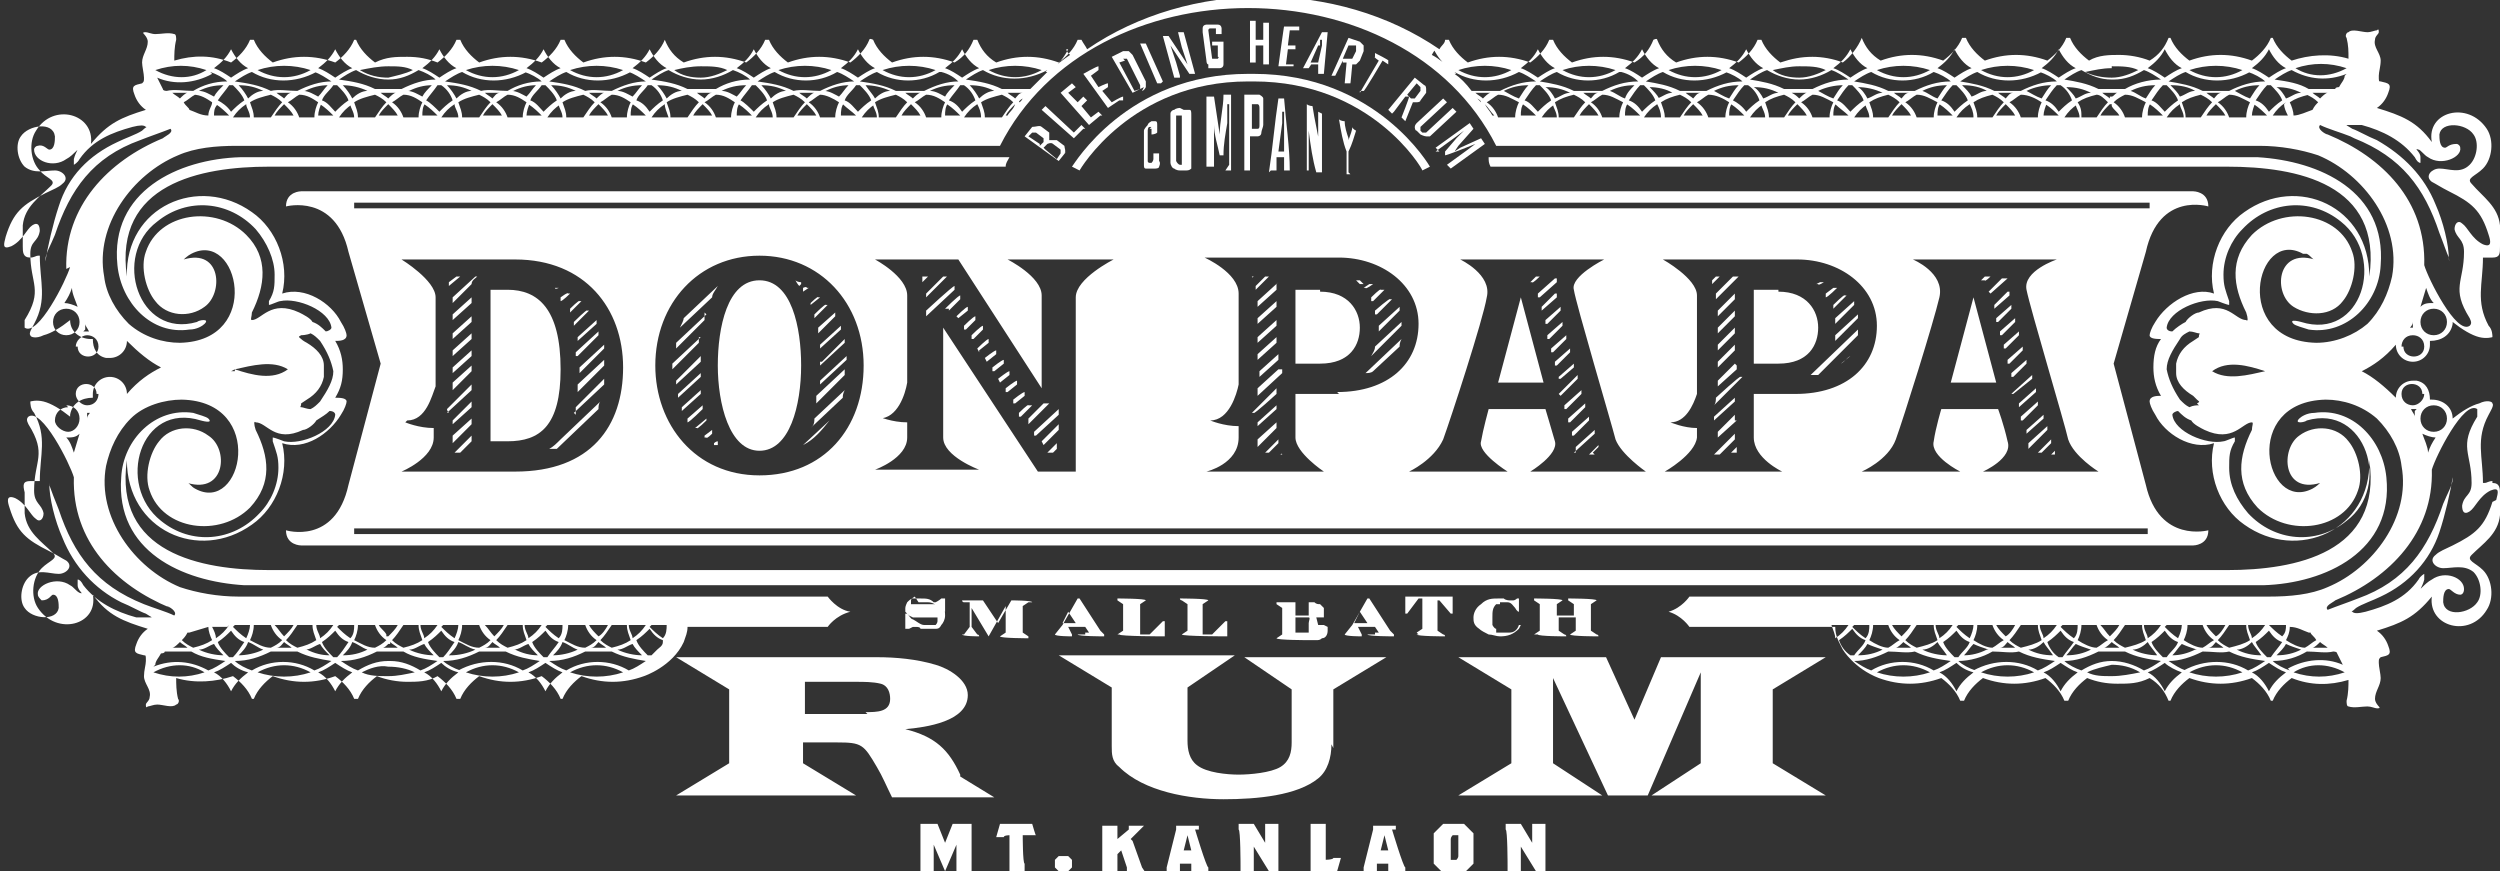 <?xml version="1.0" encoding="UTF-8"?> <svg xmlns="http://www.w3.org/2000/svg" xmlns:xlink="http://www.w3.org/1999/xlink" id="Vrstva_1" version="1.1" viewBox="0 0 132 46"><rect x="0" y="0" width="132" height="46" fill="#333333" stroke="none"/><defs><style> .st0 { fill: none; } .st1 { fill: #fff; } .st2 { clip-path: url(#clippath); } </style><clipPath id="clippath"><rect class="st0" width="132" height="46"></rect></clipPath></defs><g class="st2"><g><path class="st1" d="M15.1,10.9s2.6-.7,3.3,2.4l1.7,5.9-1.7,6.4c-.7,3.2-3.3,2.4-3.3,2.4,0,.8.8.8.8.8h99.9s.8,0,.8-.8c0,0-2.6.7-3.3-2.4l-1.7-6.4,1.7-5.9c.7-3.2,3.3-2.4,3.3-2.4,0-.8-.8-.8-.8-.8H15.9s-.8,0-.8.8h0ZM113.4,27.9v.3H18.7v-.3h94.8ZM21.5,22.2c1,0,1.3-1.3,1.5-1.8v-4.7c0-.9-1.8-2-1.8-2h6c3.7,0,5.7,2.6,5.7,5.7s-1.7,5.5-5.7,5.5h-6s1.7-.7,1.7-1.8v-.5c-.8,0-1.5-.3-1.5-.3h0ZM34.6,19.3c0-3.3,2.3-5.8,5.5-5.8s5.5,2.5,5.5,5.8-2.1,5.8-5.5,5.8-5.5-2.7-5.5-5.8ZM46.4,22.1c1,0,1.4-1.3,1.5-1.9v-4.6c0-1-1.7-1.9-1.7-1.9h4.4l4.4,6.8h0v-4.9c0-1-1.8-1.9-1.8-1.9h5.6s-2,1-2,2v9.2h-2l-5-7.6h0v5.8c0,1,1.9,1.7,1.9,1.7h-5.5s1.7-.6,1.7-1.7v-.8c-.8,0-1.5-.3-1.5-.3h0ZM77.1,13.7h7.6s-1.8.9-1.6,1.6c.1.7,2,7.1,2.2,7.9.3.8,1.6,1.7,1.6,1.7h-6.1s1.5-.9,1.3-1.6c-.2-.7-.5-1.7-.5-1.7h-3s-.3,1.1-.4,1.7c-.2.6,1.4,1.6,1.4,1.6h-5.2s1.3-.6,1.8-1.7c.4-1.1,2.1-6.3,2.3-7.5.3-1.2-1.4-2-1.4-2ZM70.7,20.8h-2.3v2.3c0,.8,1.5,1.8,1.5,1.8h-6.2s1.7-.4,1.7-1.8v-.6c-.8,0-1.5-.3-1.5-.3,1,0,1.4-1.4,1.5-1.9v-4.8c0-1.1-1.8-1.9-1.8-1.9h7.1c2.2,0,4.2,1.4,4.2,3.5s-1.6,3.6-4.3,3.6ZM101,13.7h7.6s-1.8.6-1.6,1.6c.2,1,2,7,2.2,7.9.3.9,1.6,1.7,1.6,1.7h-6.1s1.6-.7,1.3-1.6c-.2-.9-.5-1.7-.5-1.7h-3s-.3,1-.4,1.7c-.2.8,1.4,1.6,1.4,1.6h-5.2s1.4-.6,1.8-1.7c.4-1.1,2-6.2,2.3-7.5.3-1.3-1.4-2-1.4-2ZM94.9,20.8h-2.3s0,1.2,0,2.3c0,1.1,1.5,1.8,1.5,1.8h-6.2s1.6-.9,1.7-1.8c0-.1,0-.3,0-.5-.7,0-1.4-.3-1.4-.3.8,0,1.2-.9,1.4-1.5,0-2,0-4.6,0-5.2,0-.9-1.8-1.9-1.8-1.9h7.1c2.2,0,4.2,1.4,4.2,3.5s-1.6,3.6-4.3,3.6h0ZM18.7,10.7h94.8v.3H18.7v-.3h0Z"></path><path class="st1" d="M104.2,15.7h0l-1.2,4.5h2.4s-1.2-4.5-1.2-4.5ZM80.3,15.7h0l-1.2,4.5h2.4s-1.2-4.5-1.2-4.5ZM69.7,15.3h-1.3v3.9h1.3c1.6,0,2.1-1,2.1-1.9s-.6-1.9-2.1-1.9ZM42.3,19.3c0-2-.5-4.5-2.2-4.5s-2.2,2.5-2.2,4.5.6,4.5,2.2,4.5,2.2-2.4,2.2-4.5ZM93.9,15.3h-1.3v3.9h1.3c1.6,0,2.1-1,2.1-1.9s-.6-1.9-2.1-1.9ZM29.6,19.5c0-3.2-1.2-4.2-2.8-4.2h-.9v8h.9c1.7,0,2.8-.8,2.8-3.8ZM50.7,40.9c-.6-1.3-1.3-2-2.9-2.4,1.1-.1,3.3-.4,3.3-1.8,0-.8-1-1.4-1.7-1.6-1-.3-2.1-.4-3.1-.4h-10.6l2.8,1.7v3.9l-2.8,1.7h9.5l-2.8-1.7v-1.1h1.8c1.3,0,1.4.1,2.1,1.3.3.5.5,1,.8,1.6h5.4l-1.8-1.1ZM45.8,37.7h-.8s-2.5,0-2.5,0v-1.7h2.7c.4,0,.9,0,1.3.1.4.1.5.5.5.8,0,.7-.7.7-1.3.7ZM70.4,39.5v-3.1l2.8-1.7h-7.5l2.5,1.7v2.8c0,.5-.1,1-.6,1.3-.5.3-1.6.4-2.2.4s-1.7-.1-2.2-.5c-.4-.3-.5-.8-.5-1.3v-2.8l2.5-1.7h-9.3l2.8,1.7v3.1c0,.4,0,.8.4,1.1,1.3,1.3,3.7,1.7,5.5,1.7s3.9-.2,5-1.1c.5-.4.7-1.1.7-1.8ZM96.2,34.7h-8.5l-1.4,3.3-1.5-3.3h-7.8l2.8,1.7v3.9l-2.8,1.7h7.6l-2.6-1.7v-4.5l2.9,6.2h2.1l2.8-6.5v4.8l-2.6,1.7h9.2l-2.8-1.7v-3.9l2.8-1.7h0ZM48.5,31.8c0,0,.2,0,.2,0,0,0,.2,0,.3,0,.2,0,.4.1.6.3h.1c0,0,.2.2.2.2h0s0,0,0,0v-.7h-.2s0,0,0,0c-.1.1-.3.2-.3.2h-.1c-.2-.2-.4-.2-.7-.2-.2,0-.3,0-.4,0-.1,0-.2.1-.3.2,0,0-.1.2-.1.3,0,0,0,.2,0,.2h0s.2.2.2.2h0s.2.1.2.1h0s0,0,0,0c0,0,.2,0,.3,0,0,0,.2,0,.4,0h0s0,0,0,0c.1,0,.2,0,.3,0,0,0,.2,0,.2,0h.1c0,0,0,.2,0,.2,0,0,0,.1-.1.2-.1,0-.2,0-.3,0-.1,0-.2,0-.3,0-.2,0-.4-.2-.6-.3h0s0,0,0,0c-.1,0-.2-.2-.3-.3h0s-.1,0-.1,0v.8h.2s0,0,0,0h0c0,0,.2-.1.2-.1h0s0,0,.2,0c0,0,.2,0,.2.1.3,0,.6,0,.8,0,.1,0,.2,0,.3-.2.1-.1.2-.3.2-.5,0-.2,0-.4-.3-.5,0,0-.2-.1-.3-.1-.2,0-.3,0-.5,0h-.1s0,0,0,0h0s0,0,0,0c0,0-.2,0-.3,0,0,0-.1,0-.2,0h-.1c0,0,0-.2,0-.2h0c0-.1.2-.2.2-.2ZM54.5,31.8h0c0-.1-1.1-.1-1.1-.1l-.7,1.2-.8-1.2h-1.1c0,.1.1.1.1.1h.3v1.3l-.3.4h-.1c0,.1.9.1.9.1h0c0-.1-.1-.1-.1-.1l-.3-.4v-1l.9,1.5h0l.9-1.6v1.4l-.3.2h0c0,.1,1.5.1,1.5.1h0c0-.1,0-.1,0-.1l-.3-.2v-1.4l.3-.2h0ZM56.9,33.5h0c0,.1,1.4.1,1.4.1h0c0-.1,0-.1,0-.1l-.2-.2-1.1-1.7h-.1s-.8,1.4-.8,1.4l-.4.5h0c0,.1.9.1.9.1h0c0-.1,0-.1,0-.1l-.2-.4h0s.9,0,.9,0l.2.3h-.2c0,.1,0,.1,0,.1h0ZM56.4,32.3l.4.6h-.7l.3-.6h0ZM59.1,33.5h0c0,.1,2.4.1,2.4.1v-.8s0,0,0,0h-.1c0,0-.7.7-.7.7h-.5v-1.6l.3-.2h0c0-.1-1.5-.1-1.5-.1h0c0,.1,0,.1,0,.1l.3.2v1.4l-.3.2h0ZM62.4,33.5h0c0,.1,2.4.1,2.4.1v-.8s0,0,0,0h-.1c0,0-.7.7-.7.7h-.5v-1.6l.3-.2h0c0-.1-1.5-.1-1.5-.1h0c0,.1.1.1.1.1l.3.2v1.4l-.3.2h0ZM69.5,32.6h.2c0,0,0,0,0,0h.2c0-.1,0-.1,0-.1v-.2c0,0,0,0,0,0v-.2c0,0,0,0,0,0h0c0,0-.1-.1-.2-.2-.1,0-.2,0-.3-.1-.1,0-.3,0-.4,0h-1.6c0,.1,0,.1,0,.1l.3.2v1.4l-.3.2h0c0,.1,1.7.1,1.7.1.1,0,.3,0,.4,0,.1,0,.2,0,.3-.1.2,0,.3-.2.3-.4,0,0,0-.2,0-.2h0s-.2-.1-.2-.1h0s-.2,0-.2,0h0s-.2,0-.2,0h.1s0,0,0,0h0ZM69.1,33.4s-.1,0-.2,0h-.5v-.8h.4c.1,0,.2,0,.3,0s0,.2,0,.3h0s0,.2,0,.2h0c0,.1,0,.1,0,.1ZM68.4,31.8h.4c0,0,.1,0,.2,0h.1c0,0,0,.2,0,.2v.2c0,.1,0,.2,0,.3,0,0-.1,0-.2,0h-.5v-.8ZM72.2,33.5h0c0,.1,1.4.1,1.4.1h0c0-.1,0-.1,0-.1l-.2-.2-1.1-1.7h-.1s-.8,1.4-.8,1.4l-.4.5h0c0,.1.9.1.9.1h0c0-.1,0-.1,0-.1l-.2-.4h0s.9,0,.9,0l.2.3h-.2c0,.1,0,.1,0,.1ZM71.8,32.3l.4.6h-.7l.3-.6h0ZM74.9,33.5h-.1c0,.1,1.5.1,1.5.1h0c0-.1-.1-.1-.1-.1l-.3-.2v-1.6h.1l.6.7h0c0,0,.1,0,.1,0v-.9h-2.5v.9h.1c0,0,.6-.8.6-.8h.2v1.6l-.3.2h0ZM79,31.8h.2c.1,0,.3,0,.4,0,.2,0,.3.2.4.3,0,0,.1.2.2.2h0s0,0,0,0v-.7s0,0,0,0h-.1s0,0,0,0h0c0,0-.1.1-.2.1h-.1s-.1,0-.1,0h0c0,0-.2,0-.3-.1-.1,0-.2,0-.3,0-.3,0-.6,0-.9.3-.3.2-.4.5-.4.7s0,.4.3.6c.1.1.3.2.5.3.2,0,.4.1.6.1.4,0,.7-.1,1-.4h0s.1-.2.1-.2h0s0,0,0,0c0,0,0-.1,0-.2h0s0,0,0,0h0s0,0,0,0c0,0,0,.1,0,.2h-.1c-.1.3-.3.4-.5.4,0,0-.2,0-.3,0,0,0-.2,0-.2,0,0,0-.1,0-.2,0v-.2c-.1,0-.2-.2-.2-.2,0-.1,0-.3,0-.4,0-.3,0-.5.2-.7h.2q0-.1,0-.1ZM81.3,33.5h-.1c0,.1,1.5.1,1.5.1h0c0-.1-.1-.1-.1-.1l-.3-.2v-.7h.9v.7l-.3.2h0c0,.1,1.5.1,1.5.1h0c0-.1-.1-.1-.1-.1l-.3-.2v-1.4l.3-.2h0c0-.1-1.5-.1-1.5-.1h0c0,.1,0,.1,0,.1l.3.2v.6h-.9v-.6l.3-.2h0c0-.1-1.5-.1-1.5-.1h0c0,.1,0,.1,0,.1l.3.2v1.4l-.3.2h0ZM51.2,43.5h-.9l-.4,1h0c0,0,0,0,0,0l-.4-1h-.9v.3c0,0,0,1.9,0,1.9v.3c0,0,.7,0,.7,0v-.3c0,0,0-1.1,0-1.1h0c0-.1,0,0,0,0l.6,1.4h0l.6-1.4h0c0-.1,0,0,0,0v1.4c0,0,.8,0,.8,0v-.3c0,0,0-1.9,0-1.9v-.3c0,0,0,0,0,0ZM52.8,43.5l-.2.7h.4c0-.1.3-.1.3-.1h0v1.9c-.1,0,.8,0,.8,0v-.4c-.1,0-.1-1.5-.1-1.5h0s.3,0,.3,0h.4c0,.1-.2-.6-.2-.6,0,0-1.6,0-1.6,0ZM55.9,45.2l-.2.2v.4l.2.2h.5l.2-.2v-.4l-.2-.2h-.5ZM59.7,44.3l.7-.7h0c0,0-.8,0-.8,0v.2c0,0-.6.5-.6.5h0c0,0,0-.4,0-.4v-.3c0,0-.8,0-.8,0v.3c0,0,0,1.9,0,1.9v.3c0,0,.8,0,.8,0v-.3c0,0,0-.7,0-.7h0c0,0,.2-.2.2-.2h0l.3.9v.3h1l-.2-.3s-.5-1.4-.5-1.4ZM63.3,43.8v-.2c0,0-1.2,0-1.2,0v.2c0,0-.5,2-.5,2v.3c-.1,0,.7,0,.7,0v-.3s0-.2,0-.2h0s.6,0,.6,0h0s0,.2,0,.2v.3s.9,0,.9,0v-.3c-.1,0-.7-2-.7-2ZM62.9,44.9h-.4s.2-.8.2-.8h0c0-.1,0,0,0,0l.2.8h0ZM66.8,43.8v.9s0-.2,0-.2l-.6-1h-.8v.3c.1,0,.1,1.9.1,1.9v.3c0,0,.7,0,.7,0v-.3c0,0,0-1,0-1v-.2s0,.2,0,.2l.8,1.3h.5v-2.5c0,0-.7,0-.7,0v.3c0,0,0,0,0,0ZM70,45.4h0v-1.9c.1,0-.8,0-.8,0v.3c0,0,0,1.9,0,1.9v.3c0,0,1.4,0,1.4,0l.2-.7h-.4c0,.1-.5.1-.5.1ZM73.7,43.8v-.2c0,0-1.2,0-1.2,0v.2c0,0-.5,2-.5,2v.3c-.1,0,.7,0,.7,0v-.3s0-.2,0-.2h0s.6,0,.6,0h0s0,.2,0,.2v.3s.9,0,.9,0v-.3c-.1,0-.7-2-.7-2h0ZM73.3,44.9h-.4s.2-.8.2-.8h0c0-.1,0,0,0,0l.2.8h0s0,0,0,0ZM76.2,43.5l-.5.5v1.6l.5.5h1.1l.5-.5v-1.6l-.5-.5h-1.1ZM77,45.2h0c0,.1-.1.2-.1.2h-.3c0,0,0-.2,0-.2v-.9h0c0-.1.1-.2.1-.2h.3c0,0,0,.2,0,.2v.9ZM80.9,43.8v.9s0-.2,0-.2l-.6-1h-.8v.3c.1,0,.1,1.9.1,1.9v.3c0,0,.7,0,.7,0v-.3c0,0,0-1,0-1v-.2s0,.2,0,.2l.8,1.3h.5v-2.5c0,0-.7,0-.7,0v.3c0,0,0,0,0,0ZM60.7,6.8c0,0,.1,0,.1,0v.3c0,0,.2,0,.3-.1v-.4c0-.1,0-.2-.1-.2,0,0-.1,0-.2,0,0,0-.2.1-.2.2,0,0-.2.2-.2.3,0,0,0,.2,0,.3v1.5c0,.1,0,.2.1.2,0,0,.1,0,.2,0h.3c0,0,.2,0,.2-.1,0,0,.1-.2,0-.3v-.4c0,0-.2,0-.3,0v.3c0,0,0,.1-.1.2h-.1c0,0-.1,0-.1-.1v-1.6c0,0,0-.2.1-.2,0,0,.1,0,.1,0ZM62.3,5.7c0,0-.2,0-.3.1-.1,0-.2.1-.2.2,0,.1,0,.2,0,.4v2.2c0,.1.1.3.2.3,0,0,.1.1.3.1h.3c.1,0,.2,0,.3-.1,0,0,0-.2,0-.4,0-.8,0-1.6,0-2.4,0-.2,0-.3-.1-.3,0,0-.1,0-.3,0ZM62.4,8.7h-.1c0,0-.1,0-.2-.2v-2.2c0-.1,0-.2,0-.2h.1c0,0,.1,0,.2,0v2.3c0,.1,0,.2,0,.2ZM64.7,9h.3v-4c-.2,0-.3,0-.4,0,0,.7-.2,1.4-.2,2.1v.6s0,0,0,0c0-.2,0-.4,0-.6-.1-.7-.2-1.3-.3-2-.1,0-.3,0-.4,0v3.7h.4v-2.2c0,0-.1-.9-.1-.9h0s.1.9.1.9c0,.5.2,1.1.3,1.6h.2c0-.6.1-1.1.2-1.7v-1c.1,0,.1,0,.1,0v.9s0,2.3,0,2.3h0ZM66.4,5c-.2,0-.5,0-.7,0v4h.3v-1.8c.1,0,.3,0,.4,0,0,0,.2,0,.2-.2,0-.1.1-.3.1-.4v-1c0-.2,0-.3,0-.4,0-.1-.2-.2-.2-.2ZM66.5,6.6c0,.1,0,.2-.1.2h-.3s0-1.3,0-1.3c.1,0,.2,0,.3,0,0,0,.1,0,.1.2v.9ZM67.1,9h.3c0-.2,0-.5,0-.7h.4s0,.7,0,.7h.3c0-1.2-.2-2.5-.3-3.8-.1,0-.2,0-.3,0-.2,1.3-.3,2.6-.5,3.9ZM67.8,5.9h0s0,.6,0,.6v1.5s-.1,0-.3,0l.2-1.5v-.6ZM69.7,8.3h0s0-.5,0-.5c-.1-.7-.3-1.5-.4-2.2,0,0-.2,0-.3-.1v3.5c-.1,0,.1,0,.1,0v-1.1s0-1.5,0-1.5h0s0,.5,0,.5c.1.8.2,1.5.4,2.2h.3v-3.1s0,0-.2-.1v1.2c0,.4,0,.9,0,1.3h0ZM71.2,9.1v-1.1c.2-.4.3-.8.4-1.1,0,0-.2-.1-.2-.2,0,.2-.1.4-.2.7v.2c0,0,0,0,0,0v-.3c-.1-.3-.2-.6-.2-.9,0,0-.2,0-.3-.1.1.6.2,1.2.4,1.7v1.2s.2,0,.2,0h0ZM56.2,8.1c.1-.1,0-.3,0-.4,0,0,0,0,0,0l-.4-.3c-.1,0-.3,0-.4,0h0c0-.1,0-.3,0-.4l-.4-.3c-.1-.1-.3,0-.5,0l-.4.5,1.8,1.3s.4-.5.4-.5ZM54.9,7.6l-.6-.4.2-.2h.2s.4.3.4.3c0,0,0,.1,0,.2l-.2.2ZM55.1,7.8l.2-.2c0,0,.2-.1.3,0l.4.3v.2s-.2.3-.2.3l-.6-.5h0ZM57.3,6.8l-.2-.2-.4.4-1.5-1.4-.2.2,1.7,1.5.5-.5h0ZM58.2,6.1l-.2-.2-.4.3-.5-.6.3-.3-.2-.2-.3.3-.5-.5.4-.3-.2-.2-.6.5,1.5,1.7s.6-.5.6-.5ZM59.3,5.3v-.2c-.1,0-.6.3-.6.3l-.5-.6.3-.2v-.2c-.1,0-.5.2-.5.2l-.4-.6.4-.3v-.2c-.1,0-.8.4-.8.4l1.3,1.8s.6-.4.6-.4ZM60.3,4.8c0,0,.1,0,.2-.2,0,0,0-.2,0-.3l-.7-1.4c0,0-.1-.1-.2-.2,0,0-.2,0-.3,0l-.6.3,1.1,1.9.6-.3h0ZM59.3,3.1h.2s.7,1.4.7,1.4v.2c0,0-.3.1-.3.1l-.8-1.5s.3-.1.3-.1ZM61.4,4.3l-.9-2h-.3c0,0,.9,2.1.9,2.1h.2ZM62.3,4l-.2-.7-.3-.9h0s.2.3.2.3l.8,1.2h.3c0,0-.6-2.2-.6-2.2h-.3c0,0,.2.8.2.8l.3.9h0s-.2-.3-.2-.3l-.8-1.2h-.3c0,0,.6,2.2.6,2.2,0,0,.3,0,.3,0ZM63.8,3.6c0,0,.1,0,.3,0h.3c0,0,.2,0,.2-.2,0,0,0-.2,0-.3v-.9c-.1,0-.6,0-.6,0v.2s.3,0,.3,0v.6c.1,0,0,.1,0,.1h-.1c0,0-.2,0-.2,0l-.2-1.5c0,0,0-.1.1-.1h.1c0,0,.2,0,.2,0v.3s.3,0,.3,0v-.3c0,0,0-.2-.2-.2,0,0-.2,0-.3,0h-.3c0,0-.2,0-.2.2,0,0,0,.2,0,.2l.2,1.5c0,0,0,.2.1.2ZM66.3,2.4h.4s0,1,0,1h.3s0-2.2,0-2.2h-.3s0,.9,0,.9h-.4s0-1,0-1h-.3s0,2.2,0,2.2h.3s0-1,0-1ZM68.4,3.4h-.5c0,0,.1-.8.1-.8h.4c0,0,0-.2,0-.2h-.4c0,0,.1-.8.1-.8h.5c0,0,0-.2,0-.2h-.8c0-.1-.3,2.1-.3,2.1h.8c0,.1,0-.1,0-.1h0ZM69.2,3.4h.4c0,.1,0,.5,0,.5h.3c0,0,.2-2.2.2-2.2h-.3c0,0-1,1.9-1,1.9h.3c0,0,.2-.3.2-.3h0ZM69.7,2.4v-.3c.1,0,.1,0,.1,0v.3c0,0-.2.9-.2.9h-.4c0,0,.4-.9.4-.9ZM70.9,3.3h.2c0,0-.1,1.1-.1,1.1h.3c0,.1.1-1,.1-1h.2c0,0,.1-.1.2-.2l.2-.5c0,0,0-.2,0-.3,0,0-.1-.1-.2-.2l-.6-.2-.9,2h.2c0,0,.4-.8.4-.8ZM71.3,2.4h.3c0,.1,0,.3,0,.3l-.2.4h-.2c0,0-.3,0-.3,0,0,0,.3-.7.3-.7ZM71.8,4.8h.2c0,.1,1-1.6,1-1.6l.3.2v-.2c.1,0-.7-.4-.7-.4v.2c-.1,0,.2.2.2.2l-1,1.7ZM73.6,5.9l.6-.8h.2c0,.1-.4,1.1-.4,1.1l.2.2.4-1h.2c0,0,.2,0,.2-.1l.3-.4c0,0,0-.2,0-.2,0,0,0-.2-.1-.2l-.5-.4-1.4,1.7.2.2h0ZM74.8,4.4l.2.2v.2s-.3.4-.3.4h-.2s-.2-.2-.2-.2c0,0,.5-.6.5-.6ZM74.7,6.7c0,0,0,.2.1.2l.2.2c0,0,.2.1.3.1,0,0,.2,0,.2,0l1.4-1.3-.2-.2-1.4,1.3h-.2s-.1-.1-.1-.1v-.2s1.4-1.3,1.4-1.3l-.2-.2-1.4,1.3c0,0-.1.1-.1.2ZM75.8,8l1.1-.8.4-.3h0s-.4.4-.4.4l-.6.7v.2c.1,0,1.1-.4,1.1-.4l.5-.2h0s-.4.3-.4.3l-1.1.8.2.2,1.8-1.3-.2-.3-1.1.5-.3.2h0s.2-.3.2-.3l.8-.9-.2-.3-1.8,1.3.2.2Z"></path><path class="st1" d="M131.6,25.4c-.2,0-.3.1-.4.1h-.1c0-1.4-.4-2.3.3-3.6.1-.2.3-.5.2-.6,0-.1-.3-.2-.7,0-.4.1-.9.4-1.4.8,0-.6-.5-1-1.1-1,0,0,0,0-.1,0,0-.5-.2-.9-.7-1,0,0-.1,0-.2,0-.5,0-.9.4-.9.9-.6-.6-1.2-1.1-1.8-1.4.6-.3,1.2-.7,1.8-1.4,0,.5.4.9.9.9.5,0,.9-.4.9-.9,0,0,0-.1,0-.2.6,0,1.1-.3,1.2-.9,0,0,0,0,0-.1.5.4,1,.7,1.4.8.4.1.7,0,.7,0,0-.1,0-.4-.2-.6-.7-1.3-.3-2.2-.3-3.6h.1c.1,0,.3,0,.4,0,.4,0,.4-.2.4-.6,0-.3,0-.7,0-1.1-.1-1-.9-1.5-1.5-2.2-.3-.3.2-.4.6-.8.5-.5.6-1.5.2-2.1-1-1.5-3.2-.9-2.9.7-.8-1.1-1.6-1.4-2.9-1.8.3-.2.5-.5.6-.8.2-.5,0-.5-.4-.6-.1,0-.1,0-.1-.3,0-.2.1-.5.1-.8,0-.4-.4-.7-.3-1.1,0-.2.2-.3.2-.4,0-.1,0-.2-.1-.1-.1,0-.3.1-.5.1-.3,0-.8-.2-1,0-.1,0-.2.2-.1.3.1.4.1.7.1,1.1-1-.3-2.1-.2-3,.1-.4-.3-.8-.7-1-1.2,0,0,0,0-.1,0,0,0,0,0,0,0-.2.5-.6.9-1,1.2-1.1-.4-2.2-.4-3.3,0-.4-.3-.8-.7-1-1.2,0,0,0,0-.1,0,0,0,0,0,0,0-.2.5-.5.9-1,1.2-.5-.2-1.1-.3-1.6-.3h0s0,0,0,0h0s0,0,0,0c-.5,0-1.1,0-1.6.3-.4-.3-.8-.7-1-1.2,0,0-.2,0-.2,0-.2.5-.6.9-1,1.2-1.1-.4-2.2-.4-3.3,0-.4-.3-.8-.7-1-1.2,0,0-.2,0-.2,0-.2.5-.6.9-1,1.2-1.1-.4-2.2-.4-3.3,0-.5-.3-.8-.7-1-1.2h0c0,0,0,0,0,0h0s0,0,0,0h0c-.2.5-.6,1-1,1.3-.5-.2-1.1-.3-1.6-.3-.6,0-1.1.1-1.7.3-.4-.3-.8-.7-1-1.2,0,0-.2,0-.2,0-.2.5-.6.9-1,1.2-1.1-.4-2.2-.4-3.3,0-.5-.3-.8-.7-1-1.2,0-.1-.2,0-.2,0-.2.5-.5.9-1,1.2-1.1-.4-2.2-.4-3.3,0-.4-.3-.8-.7-1-1.2,0,0-.2,0-.2,0-.2.5-.6.9-1,1.2-1.1-.4-2.2-.4-3.3,0-.4-.3-.8-.7-1-1.2,0,0-.2,0-.2,0,0,.2-.2.3-.3.5-5.4-3.7-13.2-3.7-18.6,0-.1-.2-.2-.3-.3-.5,0,0-.2,0-.2,0-.2.5-.6.9-1,1.2-1.1-.4-2.2-.4-3.3,0-.5-.3-.8-.7-1-1.2,0,0-.2,0-.2,0-.2.5-.5.9-1,1.2-1.1-.4-2.2-.4-3.3,0-.4-.3-.8-.7-1-1.2,0,0-.2-.1-.2,0-.2.5-.6.9-1,1.2-1.1-.4-2.2-.4-3.3,0-.4-.3-.8-.7-1-1.2,0,0-.2,0-.2,0-.2.5-.6.9-1,1.2-1.1-.4-2.2-.4-3.3,0-.5-.3-.8-.7-1-1.2h0c0,0,0,0,0,0h0s0,0,0,0h0c0,0,0,0,0,0-.2.5-.6.9-1,1.2-1.1-.4-2.2-.4-3.3,0-.4-.3-.8-.7-1-1.2,0,0-.2,0-.2,0-.2.5-.6.9-1,1.2-1.1-.4-2.2-.4-3.3,0-.4-.3-.8-.7-1-1.2,0,0-.2,0-.2,0-.2.5-.6.9-1,1.2-.5-.2-1-.3-1.6-.3h0s0,0,0,0c-.6,0-1.1,0-1.7.3-.4-.3-.8-.7-1-1.2,0,0,0,0-.1,0,0,0,0,0,0,0-.2.5-.6.9-1,1.2-1.1-.4-2.2-.4-3.3,0-.4-.3-.8-.7-1-1.2,0,0-.2,0-.2,0-.2.5-.6.9-1,1.2-1-.4-2-.4-3-.1,0-.3,0-.7.1-1.1,0-.1,0-.3-.1-.3-.3-.1-.7,0-1,0-.2,0-.4-.1-.5-.1-.1,0-.2,0-.1.1,0,0,.2.2.2.4,0,.4-.3.7-.3,1.1,0,.2.1.6.1.8,0,.2,0,.2-.1.3-.4.1-.6.1-.4.6.1.3.3.6.6.8-1.3.4-2,.7-2.9,1.8.2-1.6-2-2.2-2.9-.7-.4.6-.3,1.6.2,2.1.3.4.9.5.6.8-.6.6-1.4,1.1-1.5,2.1,0,.3,0,.7,0,1.1,0,.3,0,.6.4.6.2,0,.3-.1.4-.1h.1c0,1.4.4,2.3-.3,3.6-.1.2-.3.5-.2.6,0,.1.3.2.7,0,.4-.1.9-.4,1.4-.8,0,.6.5,1,1.1,1,0,0,0,0,.1,0,0,.5.2.9.7,1,0,0,.1,0,.2,0,.5,0,.9-.4.9-.9.6.6,1.2,1.1,1.8,1.4-.6.3-1.2.7-1.8,1.4,0-.5-.4-.9-.9-.9-.5,0-.9.4-.9.9,0,0,0,.1,0,.2-.6,0-1.1.3-1.2.9,0,0,0,0,0,.1-.5-.4-1-.7-1.4-.8-.4-.1-.7,0-.7,0,0,.1,0,.4.2.6.7,1.3.3,2.2.3,3.6h-.1c-.1,0-.3,0-.4,0-.4,0-.4.2-.3.6,0,.3,0,.7,0,1.1.1,1,.9,1.5,1.5,2.1.3.3-.2.4-.6.8-.5.5-.6,1.5-.2,2.1,1,1.5,3.2.9,2.9-.7.8,1.1,1.6,1.4,2.9,1.8-.3.2-.5.5-.6.8-.2.5,0,.5.4.6.1,0,.1,0,.1.3,0,.2-.1.5-.1.8,0,.4.4.7.3,1.1,0,.2-.2.3-.2.4,0,.1,0,.2.1.1.1,0,.3-.1.5-.1.3,0,.8.2,1,0,.1,0,.2-.2.1-.3-.1-.4-.1-.8-.1-1.1,1,.3,2.1.2,3-.1.4.3.8.7,1,1.2,0,0,0,0,.1,0,0,0,0,0,0,0,.2-.5.6-.9,1-1.2,1.1.4,2.2.4,3.3,0,.4.3.8.7,1,1.2,0,0,.2,0,.2,0,.2-.5.6-.9,1-1.2.5.2,1.1.3,1.6.3h0s0,0,0,0h0s0,0,0,0c.5,0,1.1,0,1.6-.3.4.3.8.7,1,1.2,0,0,.2,0,.2,0,.2-.5.6-.9,1-1.2,1.1.4,2.2.4,3.3,0,.4.3.8.7,1,1.2,0,0,0,0,.1,0,0,0,0,0,0,0,.2-.5.6-.9,1-1.2,1.1.4,2.2.4,3.3,0,0,0,1.5-.5,2.1-1.8.1-.3.2-.5.2-.8h7.4s.4-.6,1.2-.8c-.7-.1-1.2-.8-1.2-.8H12.6c-1.1,0-2.2-.2-3.1-.5-2.4-1-4.4-3.7-3.9-6.4.2-.9.6-1.8,1.3-2.5.7-.7,1.8-1,2.7-1,4.5.1,3.2,6.1.7,4.7-.2-.1-.3-.3-.4-.3,0,0,0,0,0,0,2,.6,2.2-1.8,1.1-2.5-.8-.6-2-.5-2.6.3-.5.6-.8,1.8-.5,2.6.7,2.1,3.7,2.5,5.3.9,1.2-1.3,1-2.7.3-4.1-.1-.3-.1-.5,0-.4.6,0,1,1.1,2.5.4.2,0,.6-.3.7-.5.3-.2.5-.3.7-.5.2,0,.3.1.3.2-.1.9-1.8,1.6-2.7,1.4,0,0-.5-.2-.6-.2,0,0,0,0,0,.2.2.6.3.8.3,1.4,0,.9-.4,1.8-1,2.4-1.4,1.5-3.6,1.7-5.2.4-2.4-1.9-1.1-6.3,2.1-5.3,0,0,.7.2.4-.1-.1-.1-.5-.2-.8-.3-2-.3-3.7,1.4-3.8,3.4-.3,3.9,3.2,5.5,6.5,5.7.1,0,1.2,0,1.3,0h104c0,0,1.2,0,1.3,0,3.3-.1,6.9-1.8,6.5-5.7-.2-2-1.8-3.7-3.8-3.4-.4,0-.7.2-.8.3-.3.3.3.2.4.1,3.1-.9,4.5,3.5,2.1,5.3-1.6,1.3-3.8,1.1-5.2-.4-.6-.7-1-1.5-1-2.4,0-.6,0-.9.3-1.4,0-.1,0-.2,0-.2-.1,0-.5.2-.6.2-.9.2-2.6-.5-2.7-1.4,0-.1.2-.2.3-.2.2.2.4.4.7.5.1.2.5.4.7.5,1.5.7,2-.4,2.5-.4.1,0,0,.2,0,.4-.7,1.4-.9,2.8.3,4.1,1.6,1.6,4.6,1.2,5.3-.9.3-.8,0-2-.5-2.6-.6-.8-1.8-.9-2.6-.3-1,.7-.9,3.1,1.1,2.5,0,0,0,0,0,0,0,0-.2.2-.4.3-2.5,1.3-3.8-4.6.7-4.7.9,0,1.9.3,2.7,1,.7.7,1.2,1.6,1.3,2.5.5,2.7-1.5,5.4-3.9,6.4-.9.4-2,.5-3.1.5h-30.6s-.4.6-1.1.8c.7.2,1.1.8,1.1.8h7.7c0,.5.2.8.4,1.2,0,0,.6,1,1.9,1.5,1.1.4,2.2.4,3.3,0,.4.3.8.7,1,1.2,0,0,.2,0,.2,0,.2-.5.6-.9,1-1.2,1.1.4,2.2.4,3.3,0,.4.3.8.7,1,1.2,0,0,.2,0,.2,0,.2-.5.6-.9,1-1.2.5.2,1,.3,1.6.3h0s0,0,0,0h0s0,0,0,0c.6,0,1.1,0,1.7-.3.5.3.8.7,1,1.2,0,0,0,0,.1,0,0,0,0,0,0,0,.2-.5.6-.9,1-1.2,1.1.4,2.2.4,3.3,0,.4.3.8.7,1,1.2,0,0,0,0,.1,0,0,0,0,0,0,0,.2-.5.6-.9,1-1.2,1,.4,2,.4,3,.1,0,.3,0,.7-.1,1.1,0,.1,0,.3.1.3.3.1.7,0,1,0,.2,0,.4.1.5.1.1,0,.2,0,.1-.1,0,0-.2-.2-.2-.4,0-.4.3-.7.3-1.1,0-.2-.1-.6-.1-.8,0-.2,0-.2.1-.3.4-.1.6-.1.4-.6-.1-.3-.3-.6-.6-.8,1.3-.4,2-.7,2.9-1.8-.2,1.6,2,2.2,2.9.7.4-.6.3-1.6-.2-2.1-.4-.4-.9-.5-.6-.8.6-.6,1.4-1.1,1.5-2.1,0-.3,0-.8,0-1.1,0-.3,0-.6-.4-.6h0ZM5.2,20.8c0,.3-.2.6-.6.6-.3,0-.6-.3-.6-.6,0-.7,1.1-.7,1.1,0ZM4.8,21.7c0,.1-.2.2-.2.4,0-.1,0-.2,0-.3,0,0,.2,0,.3,0ZM3.5,21.4c.4,0,.7.3.7.7,0,.4-.3.7-.6.7s-.7-.3-.7-.6c0,0,0,0,0,0,0-.4.3-.7.7-.7ZM4.2,22.9c-.1.3-.2.7-.3,1-.1-.3-.2-.6-.4-.8.3,0,.5,0,.7-.2ZM8.1,35.5h0c.9-.5,1.9-.5,2.7,0-.9.3-1.8.3-2.7,0ZM8.2,35.1c0-.2.2-.4.3-.6,0,0,.2,0,.2-.1.5,0,.9,0,1.4,0,.5.3,1.1.4,1.8.5h0c-.3.2-.6.4-.9.5-.9-.5-1.9-.6-2.9-.2ZM10.5,34.3c.3,0,.5-.2.8-.3.1.2.3.4.5.6-.4,0-.9-.1-1.3-.3ZM12.2,36.5c-.2-.4-.5-.8-.9-1,.3-.1.6-.3.9-.5.2.2.5.4.9.5-.4.3-.7.6-.9,1h0ZM13.6,35.5c.9-.5,1.9-.5,2.8,0-.9.3-1.9.3-2.8,0ZM13.3,35.4c-.3-.1-.7-.3-.9-.5h0c.7,0,1.3-.2,1.9-.5.5,0,1,0,1.4,0,.6.3,1.2.4,1.8.5h0c-.3.2-.6.4-.9.5-1-.6-2.3-.6-3.3,0ZM12.6,34.6c.2-.2.4-.4.5-.7.3.1.5.3.8.4-.4.2-.9.3-1.3.3ZM14.6,34.2c.2,0,.3-.2.4-.3.1.1.3.2.4.3-.3,0-.6,0-.8,0h0ZM16.1,34.3c.3,0,.5-.2.8-.3.1.2.3.4.5.6-.4,0-.8-.1-1.2-.3ZM17.7,36.5c-.2-.4-.5-.8-.9-1,.3-.1.6-.3.9-.5.3.2.6.4.9.5-.4.3-.7.6-.9,1h0ZM20.5,35.7c-.5,0-1,0-1.4-.2.4-.2.9-.4,1.4-.3.5,0,1,.1,1.4.3-.5.1-.9.2-1.4.2h0ZM20.5,34.9h0s0,0,0,0h0s0,0,0,0c-.6,0-1.1.2-1.6.5-.3-.1-.6-.3-.9-.5.7,0,1.3-.2,1.9-.5.2,0,.4,0,.6,0h.1s0,0,0,0c.2,0,.5,0,.7,0,.5.3,1.1.4,1.8.5h0c-.3.2-.6.4-.9.5-.5-.3-1-.5-1.6-.5h0ZM18.1,34.6c.2-.2.4-.4.5-.7.3.1.5.3.8.4-.4.2-.8.3-1.3.3ZM20.6,33.9c.1.1.3.2.4.3-.2,0-.3,0-.5,0-.1,0-.2,0-.3,0,.1,0,.2-.1.3-.2h0s.1,0,.1,0h0ZM21.6,34.3c.3,0,.5-.2.8-.3.1.2.3.4.5.6-.4,0-.9-.1-1.3-.3ZM23.3,36.5c-.2-.4-.5-.8-.9-1,.3-.1.6-.3.9-.5.2.2.5.4.9.5-.4.3-.7.6-.9,1h0ZM24.6,35.5c.9-.5,1.9-.5,2.8,0-.9.3-1.9.3-2.8,0ZM24.3,35.4c-.3-.1-.7-.3-.9-.5h0c.7,0,1.3-.2,1.9-.5.5,0,1,0,1.4,0,.6.3,1.2.4,1.8.5h0c-.3.2-.6.4-.9.5-1-.6-2.3-.6-3.4,0ZM23.7,34.6c.2-.2.4-.4.5-.7.3.1.5.3.9.4-.4.2-.9.3-1.3.3ZM25.6,34.2c.2,0,.3-.2.4-.3.1.1.3.2.4.3-.3,0-.6,0-.8,0h0ZM27.1,34.3c.3,0,.5-.2.8-.3.1.2.3.4.5.6-.4,0-.8-.1-1.2-.3ZM28.8,36.5c-.2-.4-.5-.8-.9-1,.3-.1.6-.3.9-.5.3.2.6.4.9.5-.4.3-.7.6-.9,1h0ZM30.1,35.5c.9-.5,1.9-.5,2.8,0-.9.3-1.9.3-2.8,0h0ZM33.2,35.4c-1-.6-2.3-.6-3.3,0-.3-.1-.6-.3-.9-.5.7,0,1.3-.2,1.9-.5.5,0,1,0,1.4,0,.6.3,1.2.4,1.8.5h0c-.3.2-.6.4-.9.5ZM29.2,34.6c.2-.2.4-.4.5-.7.3.1.5.3.8.4-.4.2-.9.3-1.3.3h0ZM31.2,34.2c.2,0,.3-.2.4-.3.1.1.3.2.4.3-.3,0-.6,0-.8,0h0ZM32.6,34.3c.3,0,.5-.2.8-.3.1.2.3.4.5.6-.4,0-.9-.1-1.3-.3ZM34.4,33h.8c0,.2,0,.5-.2.7-.3-.2-.5-.4-.7-.6h0s0,0,0,0ZM35,33.9c0,.2-.2.3-.3.4l-.3.3h-.2c-.2-.2-.5-.5-.6-.8.3-.2.5-.4.7-.6.2.3.4.5.7.6ZM34.1,33h0c-.2.3-.4.5-.7.7,0-.2-.2-.4-.2-.7h.8,0ZM33.1,33c0,.3.1.5.2.8-.3.2-.6.3-1,.4-.2-.1-.4-.2-.6-.4.2-.2.4-.5.6-.8h.8ZM32.1,33c-.1.2-.3.5-.5.6-.2-.2-.4-.4-.5-.6h1ZM30.9,33c.1.3.3.6.6.8-.2.2-.4.3-.6.4-.4,0-.7-.2-1.1-.4.1-.2.2-.5.2-.8h.9ZM28.9,33h.8c0,.2,0,.5-.2.7-.3-.2-.5-.4-.7-.6,0,0,0,0,0,0ZM29.5,33.9c-.2.3-.4.5-.6.8h-.2c-.2-.2-.5-.5-.6-.8.3-.2.5-.4.7-.6.2.3.4.5.7.6ZM28.6,33h0c-.2.3-.4.5-.7.7,0-.2-.2-.4-.2-.7h.8ZM27.6,33c0,.3.1.5.2.8-.3.2-.6.3-1,.4-.2-.1-.4-.2-.6-.4.2-.2.4-.5.6-.8h.8ZM26.6,33c-.1.2-.3.4-.5.6-.2-.2-.3-.4-.5-.6h1ZM25.3,33c.1.3.3.6.6.8-.2.2-.4.3-.6.4-.4,0-.7-.2-1.1-.4.1-.2.2-.5.2-.8h.9ZM23.4,33h.8c0,.2-.1.5-.2.7-.3-.2-.5-.4-.7-.6,0,0,0,0,0,0ZM24,33.9c-.2.3-.4.6-.6.8h-.2c-.2-.2-.5-.5-.6-.8.3-.2.5-.4.7-.6.2.3.4.5.7.6ZM23.1,33h0c-.2.3-.4.5-.7.7,0-.2-.2-.4-.2-.7h.8,0ZM22.1,33c0,.3.1.5.2.8-.3.2-.6.3-1,.4-.2-.1-.4-.2-.6-.4.2-.2.4-.5.6-.8h.8ZM21,33c-.1.2-.3.4-.5.6h-.1c0-.1,0-.1,0-.1-.1-.2-.3-.3-.4-.5,0,0,1,0,1,0ZM19.8,33c.1.3.3.6.6.8-.2.2-.4.3-.6.4-.4,0-.7-.2-1.1-.4.1-.2.2-.5.2-.8h.9ZM17.9,33h.8c0,.2,0,.5-.2.7-.3-.2-.5-.4-.7-.6,0,0,0,0,0,0ZM18.4,33.9c-.2.3-.4.6-.6.8h-.2c-.2-.2-.5-.5-.6-.8.3-.2.5-.4.7-.6.2.3.4.5.7.6h0ZM17.6,33h0c-.2.3-.4.5-.7.7,0-.2-.2-.4-.2-.7h.8ZM16.5,33c0,.3.1.5.2.8-.3.2-.6.3-1,.4-.2-.1-.4-.2-.6-.4.2-.2.4-.5.6-.8h.8ZM15.5,33c-.1.2-.3.4-.5.6-.2-.2-.3-.4-.5-.6h1ZM14.3,33c.1.3.3.6.6.8-.2.2-.4.3-.6.4-.4,0-.7-.2-1.1-.4.1-.2.2-.5.2-.8h.9ZM12.4,33h.8c0,.2-.1.5-.2.7-.3-.2-.5-.4-.7-.6,0,0,0,0,0,0ZM12.9,33.9c-.2.3-.4.6-.6.8h-.2c-.2-.2-.5-.5-.6-.8.3-.2.5-.4.7-.6.2.3.4.5.7.6ZM12.1,33h0c-.2.3-.4.5-.7.7,0-.2-.1-.4-.2-.6.3,0,.5,0,.8,0ZM10,33.4c.3-.1.7-.2,1-.3,0,.2.1.5.2.7-.3.2-.6.3-1,.4-.2-.1-.4-.2-.6-.4.1-.1.2-.2.3-.4h0ZM9.5,33.9c.1.1.3.2.4.3-.3,0-.6,0-.8,0,.1,0,.3-.2.4-.3ZM8.8,32c.1,0,.6.3.4.5-.4-.2-1.1-.4-1.6-.6-2.5-1-3.7-2.6-4.5-5-.2-.5-.4-1-.5-1.3,0-.2,0-.2,0-.1,0,.8.3,2,.7,2.9.6,1.5,1.7,2.7,3.1,3.4.5.2,1,.5,1.3.6.3.2.4.2.2.2,0,0-.3,0-.7,0-1.1-.3-2.1-.8-2.8-1.7-.1-.2-.2-.3-.3-.3,0,0,0,.2,0,.3,0,.3.4.5.1.4-.2-.1-.3-.3-.5-.4-.7-.5-1.8,0-1.7.5,0,.1.1.2.2.3.4,0,.5-.3.6-.3.3,0,.3.5.3.7-.1.7-1.4.6-1.8,0-.3-.4-.2-1.2.2-1.6.5-.5,1.1-.2,1.6-.2.4,0,.8-.4.4-.7-.2-.1-.5-.3-.9-.5-1.2-.6-1.7-1-2.1-2.3-.1-.3-.2-.7.3-.5.6.3.8.9,1.1,1.1.2.2.4,0,.4-.3-.1-.5-.5-.5-.5-1.2,0-1.6.7-1.9-.3-3.5-.1-.2-.1-.3,0-.4.7-.5,2.2,2.5,2.4,3.2-.1,3.4,2.2,5.7,5.1,6.9ZM126.8,18.3c0-.3.2-.6.6-.6,0,0,0,0,0,0,.3,0,.6.2.6.6,0,.7-1.1.7-1.1,0ZM127.2,17.4c0-.1.2-.2.2-.4,0,.1,0,.2,0,.3,0,0-.2,0-.3,0ZM128.5,17.7c-.4,0-.7-.3-.7-.7,0,0,0,0,0,0,0-.4.3-.7.7-.7,0,0,0,0,0,0,.4,0,.7.3.7.7,0,.4-.3.7-.7.7ZM127.8,16.2c.1-.3.2-.7.3-1,.1.3.2.6.4.8-.3,0-.5,0-.7.2ZM124.3,7.3c2.5,1,3.7,2.6,4.5,5,.2.5.4,1.1.5,1.3,0,.2.1.2,0,.1,0-.8-.3-2-.7-2.9-.6-1.5-1.7-2.6-3.1-3.4-.5-.2-1-.5-1.3-.6-.3-.2-.4-.2-.2-.2,0,0,.3,0,.7,0,1.1.3,2.1.8,2.8,1.7.1.2.2.3.3.3,0,0,0-.2,0-.3,0-.3-.4-.5-.1-.4.1,0,.3.3.5.4.7.5,1.8,0,1.7-.5,0-.1-.1-.2-.2-.2-.4,0-.5.2-.6.2-.3,0-.3-.5-.3-.7.1-.7,1.4-.6,1.8,0,.3.4.2,1.2-.2,1.6-.5.5-1.1.2-1.6.2-.4,0-.8.4-.4.7.2.1.5.3.9.5,1.2.6,1.7,1,2.1,2.3.1.3.2.7-.3.5-.6-.3-.8-.9-1.1-1.1-.2-.2-.4,0-.4.3.1.5.5.5.5,1.2,0,1.6-.7,1.9.3,3.5.1.2.1.3,0,.4-.7.5-2.2-2.5-2.4-3.2.1-3.4-2.2-5.7-5.1-6.9-.1,0-.6-.3-.4-.5.4.2,1.1.4,1.6.6ZM77.9,4.9c.3,0,.6,0,.8,0-.1,0-.3.2-.4.3-.1-.1-.3-.2-.4-.3h0ZM78.2,5.4h0c0,0-.1-.1-.2-.2,0,0,.2.1.2.2h0ZM78.4,5.5c.2.2.3.4.5.6h-.1c-.1-.2-.3-.4-.4-.6,0,0,0,0,0,0ZM78.5,5.4c.2-.1.4-.3.6-.4.4,0,.7.2,1.1.4-.1.2-.2.5-.2.8h-.9c-.1-.3-.3-.6-.6-.8h0ZM79.4,4.8c.4-.2.8-.3,1.3-.3-.2.2-.3.4-.5.7-.3-.1-.6-.3-.8-.4ZM80.4,5.5c.3.2.5.4.7.6h0s-.8,0-.8,0c0-.2,0-.5.2-.7h0ZM80.5,5.3c.2-.3.4-.6.6-.8h.2c.2.2.5.5.6.8-.3.2-.5.4-.7.6-.2-.2-.4-.5-.7-.6ZM82,5.5c0,.2.2.4.2.7h-.8c.2-.3.4-.5.7-.7h0ZM82.1,5.2c-.1-.2-.3-.5-.5-.6.5,0,.9.1,1.3.3-.3,0-.5.2-.8.3ZM83.1,5c.2.1.4.2.6.4-.2.2-.4.5-.6.8h-.8c0-.3-.1-.5-.2-.8.3-.2.6-.3,1-.4ZM83.5,4.9c.2,0,.3,0,.5,0s.2,0,.4,0c-.2,0-.3.2-.4.3-.1-.1-.3-.2-.4-.3h0ZM83.9,5.5c.2.2.4.4.5.6h-1c.1-.2.3-.4.5-.6h0ZM84,5.4c.2-.1.4-.3.6-.4.4,0,.7.2,1.1.4-.1.2-.2.5-.2.8h-.9c-.1-.3-.3-.6-.6-.8h0ZM85,4.8c.4-.2.8-.3,1.3-.3-.2.2-.4.4-.5.7-.3-.1-.5-.3-.8-.4ZM85.9,5.5c.3.2.5.4.7.6h0s-.8,0-.8,0c0-.2,0-.5.2-.7h0ZM86,5.3c.2-.3.4-.6.6-.8h.2c.2.2.5.5.6.8-.3.2-.5.4-.7.6-.2-.3-.4-.5-.7-.6ZM87.5,5.5c.1.2.2.4.2.7h-.9c.2-.3.4-.5.7-.7h0ZM87.6,5.2c-.1-.2-.3-.4-.5-.6.4,0,.9.1,1.2.3-.3,0-.5.2-.8.3ZM88.7,5c.2.1.4.2.6.4-.2.2-.4.5-.6.8h-.8c0-.3-.1-.5-.2-.8.3-.2.6-.3,1-.4ZM89,4.9c.3,0,.5,0,.8,0-.2,0-.3.2-.4.3-.1-.1-.3-.2-.4-.3h0ZM89.4,5.5c.2.2.4.4.5.6h-1c.1-.2.3-.4.5-.6ZM89.6,5.4c.2-.1.4-.3.6-.4.4,0,.8.2,1.1.4-.1.2-.2.5-.2.8h-.9c-.1-.3-.3-.6-.6-.8h0ZM90.5,4.8c.4-.2.8-.3,1.3-.3-.2.2-.3.4-.5.7-.3-.1-.6-.3-.8-.4ZM91.4,5.5c.3.2.5.4.7.6h0s-.8,0-.8,0c0-.2,0-.5.2-.7h0ZM91.5,5.3c.2-.3.4-.6.6-.8h.2c.3.2.5.5.6.8-.3.2-.5.4-.7.6-.2-.3-.5-.5-.7-.6ZM93,5.5c0,.2.2.4.2.7h-.8c.2-.3.4-.5.7-.7ZM93.1,5.2c-.1-.2-.3-.5-.5-.6.5,0,.9.1,1.3.3-.3,0-.5.2-.8.3ZM94.2,5c.2.1.4.2.6.4-.2.2-.4.5-.6.8h-.8c0-.3-.1-.5-.2-.8.3-.2.6-.3,1-.4ZM94.5,4.9c.2,0,.3,0,.5,0s.2,0,.4,0c-.1,0-.3.2-.4.3-.1-.1-.2-.2-.4-.3ZM94.9,5.5c.2.2.4.4.5.6h-1c.1-.2.3-.4.5-.6ZM95.1,5.4c.2-.1.4-.3.6-.4.4,0,.7.2,1.1.4-.1.2-.2.5-.2.8h-.9c-.1-.3-.3-.6-.6-.8h0ZM96,4.8c.4-.2.9-.3,1.3-.3-.2.2-.3.4-.5.7-.3-.1-.6-.3-.8-.4h0ZM96.9,5.5c.2.2.5.4.7.6h0s-.8,0-.8,0c0-.2,0-.5.2-.7h0ZM97,5.3c.2-.3.4-.6.6-.8h.2c.2.2.5.5.6.8-.3.2-.5.4-.7.6-.2-.2-.4-.5-.7-.6h0ZM98.5,5.5c0,.2.2.4.2.7h-.8c.2-.3.4-.5.7-.7ZM98.6,5.2c-.1-.2-.3-.5-.5-.6.4,0,.9.1,1.3.3-.3,0-.5.2-.8.3ZM99.7,5c.2.1.4.2.6.4-.2.2-.4.5-.6.8h-.8c0-.3-.1-.5-.2-.8.3-.2.6-.3,1-.4h0ZM100,4.9c.3,0,.5,0,.8,0-.2,0-.3.2-.4.3-.1-.1-.3-.2-.4-.3ZM100.4,5.5c.2.2.4.4.5.6h-1c.1-.2.3-.4.5-.6ZM100.6,5.4c.2-.1.4-.3.6-.4.4,0,.7.2,1.1.4-.1.2-.2.5-.2.8h-.9c-.1-.3-.3-.6-.6-.8h0ZM101.5,4.8c.4-.2.8-.3,1.3-.3-.2.2-.3.4-.5.7-.3-.1-.5-.3-.8-.4ZM102.4,5.5c.3.2.5.4.7.6h0s-.8,0-.8,0c0-.2,0-.5.2-.7h0ZM102.5,5.3c.2-.3.4-.6.6-.8h.2c.2.2.5.5.6.8-.3.2-.5.4-.7.6-.2-.3-.4-.5-.7-.6ZM103.7,4.5c.4,0,.9.1,1.2.3-.3,0-.5.2-.8.3-.1-.2-.3-.4-.5-.6h0ZM104,5.5c.1.2.2.4.2.7h-.9c.2-.3.4-.5.7-.7ZM104.2,5.4c.3-.2.6-.3,1-.4.2.1.4.2.6.4-.2.2-.4.5-.6.8h-.8c0-.3-.1-.5-.2-.8ZM105.5,4.9c.3,0,.6,0,.8,0-.2,0-.3.2-.4.3-.1-.1-.3-.2-.4-.3ZM105.9,5.5c.2.2.4.4.5.6h-1c.1-.2.3-.4.5-.6ZM106.1,5.4c.2-.1.4-.3.6-.4.4,0,.8.2,1.1.4-.1.2-.2.5-.2.8h-.9c-.1-.3-.3-.6-.6-.8h0ZM107,4.8c.4-.2.9-.3,1.3-.3-.2.2-.3.4-.5.7-.3-.1-.6-.3-.8-.4ZM108,5.5c.3.2.5.4.7.6h0s-.8,0-.8,0c0-.2.1-.5.2-.7h0ZM108,5.3c.2-.3.4-.6.6-.8h.2c.3.2.5.5.6.8-.3.2-.5.4-.7.6-.2-.3-.4-.5-.7-.6ZM109.6,5.5c0,.2.2.4.2.7h-.8c.2-.3.4-.5.7-.7ZM109.6,5.2c-.1-.2-.3-.4-.5-.6.5,0,.9.1,1.3.3-.3,0-.5.2-.8.3ZM110.7,5c.2,0,.4.2.6.4-.2.2-.4.5-.6.8h-.8c0-.3,0-.5-.2-.8.3-.2.6-.3,1-.4ZM111.4,5.2c-.1-.1-.3-.2-.4-.3.2,0,.3,0,.5,0,.1,0,.2,0,.3,0-.1,0-.2.2-.3.2h0s-.1,0-.1,0ZM111.4,5.5h.1c0,.1,0,.1,0,.1.1.2.3.3.4.5h-1c.1-.2.3-.4.5-.6ZM111.6,5.4c.2-.2.4-.3.6-.4.4,0,.7.2,1.1.4-.1.2-.2.5-.2.8h-.9c-.1-.3-.3-.6-.6-.8h0ZM112.5,4.8c.4-.2.8-.3,1.3-.3-.2.2-.3.4-.5.7-.3-.1-.5-.3-.8-.4ZM113.5,5.5c.3.2.5.4.7.6h0s-.8,0-.8,0c0-.2,0-.5.2-.7h0ZM113.6,5.3c.2-.3.4-.6.6-.8h.2c.2.2.5.5.6.8-.3.2-.5.4-.7.6-.2-.2-.4-.5-.7-.6ZM114.7,4.5c.4,0,.9.1,1.2.3-.3,0-.5.2-.8.3-.1-.2-.3-.4-.5-.6h0ZM115.1,5.5c0,.2.2.4.2.7h-.9c.2-.3.4-.5.7-.7ZM115.2,5.4c.3-.2.6-.3,1-.4.2.1.4.2.6.4-.2.2-.4.5-.6.8h-.8c0-.3-.1-.5-.2-.8ZM116.5,4.9c.3,0,.6,0,.8,0-.2,0-.3.2-.4.3-.1-.1-.3-.2-.4-.3ZM117,5.5c.2.2.4.4.5.6h-1c.1-.2.3-.4.5-.6ZM117.1,5.4c.2-.1.4-.3.6-.4.4,0,.7.2,1.1.4-.1.2-.2.5-.2.8h-.9c-.1-.3-.3-.6-.6-.8h0ZM118,4.8c.4-.2.8-.3,1.3-.3-.2.2-.3.4-.5.7-.3-.1-.6-.3-.8-.4ZM119,5.5c.3.2.5.4.7.6h0s-.8,0-.8,0c0-.2.1-.5.2-.7h0ZM119.1,5.3c.2-.3.4-.6.6-.8h.2c.2.2.5.5.6.8-.3.2-.5.4-.7.6-.2-.3-.4-.5-.7-.6ZM120.6,5.5c0,.2.1.4.2.6-.3,0-.5,0-.8,0h0c.2-.3.4-.5.7-.7ZM120.7,5.2c-.1-.2-.3-.5-.5-.6.5,0,.9.1,1.3.3-.3,0-.5.2-.8.3ZM121.8,5c.2.1.4.2.6.4-.1.1-.2.2-.3.4-.3.1-.7.3-1,.3,0-.2-.1-.5-.2-.7.3-.2.6-.3,1-.4ZM122.1,4.9c.3,0,.5,0,.8,0-.1,0-.3.2-.4.3-.1-.1-.3-.2-.4-.3ZM123.9,3.6h0c-.9.5-1.9.5-2.7,0,.9-.3,1.8-.3,2.7,0h0ZM123.8,4c0,.2-.2.4-.3.6,0,0-.2,0-.2.1-.5,0-1,0-1.4,0-.5-.3-1.1-.4-1.8-.5h0c.3-.2.6-.4.9-.5.9.5,1.9.6,2.9.2ZM119.8,2.6c.2.4.5.8.9,1-.3.1-.6.3-.9.5-.3-.2-.6-.4-.9-.5.4-.3.7-.6.9-1ZM118.4,3.7c-.9.5-1.9.5-2.8,0,.9-.3,1.9-.3,2.8,0ZM118.7,3.8c.3.1.7.3.9.5h0c-.7,0-1.3.2-1.9.5-.5,0-1,0-1.4,0-.6-.3-1.2-.4-1.8-.5h0c.3-.2.6-.4.9-.5,1,.6,2.3.6,3.4,0ZM114.3,2.6c.2.4.5.8.9,1-.3.1-.6.3-.9.5-.3-.2-.6-.4-.9-.5.4-.3.7-.6.9-1ZM111.5,3.5c.5,0,1,0,1.4.2-.4.2-.9.4-1.4.4-.5,0-1-.1-1.4-.3.5-.1.9-.2,1.4-.2ZM111.5,4.2h0s.1,0,.1,0h0c.6,0,1.1-.2,1.6-.5.3.1.6.3.9.5-.7,0-1.4.2-1.9.5-.2,0-.4,0-.6,0h-.1s0,0,0,0c-.2,0-.5,0-.7,0-.6-.3-1.2-.4-1.8-.5h0c.3-.2.6-.4.9-.5.5.3,1,.5,1.6.5h0ZM108.7,2.6c.2.4.5.8.9,1-.3.1-.6.3-.9.5-.3-.2-.6-.4-.9-.5.4-.3.7-.6.9-1ZM107.4,3.7c-.9.5-1.9.5-2.8,0,.9-.3,1.9-.3,2.8,0ZM107.7,3.8c.3.1.7.3.9.5h0c-.7,0-1.3.2-1.9.5-.5,0-1,0-1.4,0-.6-.3-1.2-.4-1.8-.5h0c.3-.2.6-.4.9-.5,1,.6,2.3.6,3.4,0ZM103.2,2.6c.2.4.5.8.9,1-.3.1-.6.3-.9.5-.3-.2-.6-.4-.9-.5.4-.3.7-.6.9-1ZM101.9,3.7c-.9.5-1.9.5-2.8,0,.9-.3,1.9-.3,2.8,0ZM102.1,3.8c.3.1.7.3.9.5-.7,0-1.3.2-1.9.5-.5,0-1,0-1.4,0-.6-.3-1.2-.4-1.8-.5h0c.3-.2.6-.4.9-.5,1,.6,2.3.6,3.3,0ZM97.7,2.6c.2.4.5.8.9,1-.3.1-.6.3-.9.5-.3-.2-.6-.4-.9-.5.4-.3.7-.6.9-1ZM95,3.5c.5,0,1,0,1.4.2-.4.2-.9.4-1.4.4-.5,0-1-.1-1.4-.4.5-.1.9-.2,1.4-.2ZM95,4.2c.6,0,1.2-.2,1.7-.5.3.1.6.3.9.5h0c-.7,0-1.3.2-1.9.5-.2,0-.4,0-.7,0s-.5,0-.8,0c-.6-.3-1.2-.4-1.8-.5h0c.3-.2.6-.4.9-.5.5.3,1.1.5,1.7.5ZM92.2,2.6c.2.4.5.8.9,1-.3.1-.6.3-.9.5-.3-.2-.6-.4-.9-.5.4-.3.7-.6.9-1ZM90.9,3.7c-.9.5-1.9.5-2.8,0,.9-.3,1.9-.3,2.8,0ZM91.1,3.8c.3.1.7.3.9.5h0c-.7,0-1.3.2-1.9.5-.5,0-1,0-1.4,0-.6-.3-1.2-.4-1.8-.5h0c.3-.2.6-.4.9-.5,1,.6,2.3.6,3.4,0ZM86.7,2.6c.2.4.5.8.9,1-.3.1-.6.3-.9.5-.3-.2-.6-.4-.9-.5.4-.3.7-.6.9-1ZM85.3,3.7c-.9.5-1.9.5-2.8,0,.9-.3,1.9-.3,2.8,0h0ZM85.6,3.8c.4.1.7.3.9.5-.7,0-1.3.2-1.9.5-.2,0-.4,0-.7,0s-.5,0-.8,0c-.6-.3-1.2-.4-1.8-.5h0c.3-.2.6-.4.9-.5,1,.6,2.3.6,3.3,0ZM81.2,2.6c.2.4.5.8.9,1-.3.1-.6.3-.9.5-.3-.2-.6-.4-.9-.5.4-.3.7-.6.9-1ZM79.8,3.7c-.9.5-1.9.5-2.8,0,.9-.3,1.9-.3,2.8,0h0ZM76.8,3.8c1,.6,2.3.6,3.4,0,.3.1.6.3.9.5h0c-.7,0-1.3.2-1.9.5-.5,0-1,0-1.4,0h-.1c-.3-.4-.6-.7-.9-.9h.1c0,0,0,0,0,0ZM75.7,2.6c.2.4.5.8.9,1h0c-.3-.2-.6-.5-1-.7,0,0,.1-.2.2-.3ZM56.3,2.6c0,.1.1.2.2.3-.3.2-.7.5-1,.8h0c.4-.3.7-.7.9-1.1ZM55,3.7c-.9.5-1.9.5-2.8,0,.9-.3,1.9-.3,2.8,0h0ZM55.2,3.8h.1c-.3.3-.6.6-.9.9h-.1c-.5,0-1,0-1.4,0-.6-.3-1.2-.4-1.9-.5h0c.3-.2.6-.4.9-.5,1,.6,2.3.6,3.4,0ZM53.6,5.2c-.1-.1-.3-.2-.4-.3.3,0,.5,0,.8,0-.2,0-.3.2-.4.3ZM54,5.2c0,0-.1.2-.2.2h0c0-.1.2-.2.2-.2h0ZM10.2,5c.4,0,.7.2,1,.4,0,.2-.2.4-.2.7-.4,0-.7-.2-1-.3,0-.1-.2-.2-.3-.4.2-.1.4-.3.6-.4ZM9.5,5.2c-.1-.1-.3-.2-.4-.3.3,0,.6,0,.8,0-.1,0-.3.2-.4.3h0ZM10.5,4.8c.4-.2.8-.3,1.3-.3-.2.2-.4.4-.5.6-.2-.1-.5-.3-.8-.3ZM11.4,5.5c.3.2.5.4.7.6h0c-.3,0-.5,0-.8,0,0-.2,0-.4.2-.6ZM11.5,5.3c.2-.3.4-.5.6-.8h.2s0,0,0,0c.2.2.5.5.6.8-.3.2-.5.4-.7.6-.2-.3-.5-.5-.7-.6ZM12.6,4.5c.5,0,.9.1,1.3.3-.3,0-.6.2-.8.4-.1-.2-.3-.5-.5-.7ZM13,5.5c0,.2.2.4.2.7h-.9c.2-.3.4-.5.7-.7h0ZM13.2,5.4c.3-.2.7-.3,1.1-.4.2.1.4.2.6.4-.2.2-.4.5-.6.8h-.9c0-.3-.1-.5-.2-.8h0ZM14.6,4.9c.3,0,.6,0,.8,0-.2,0-.3.2-.4.3-.1-.1-.3-.2-.4-.3ZM15,5.5c.2.2.4.4.5.6h-1c.1-.2.3-.4.5-.6ZM15.2,5.4c.2-.1.4-.3.6-.4.4,0,.7.2,1,.4-.1.2-.2.5-.2.8h-.8c-.1-.3-.3-.6-.6-.8h0ZM16.1,4.8c.4-.2.8-.3,1.2-.3-.2.2-.3.4-.5.6-.2-.1-.5-.3-.8-.3ZM16.9,5.5c.3.2.5.4.7.6h0s-.8,0-.8,0c0-.2.1-.5.2-.7h0ZM17,5.3c.1-.3.4-.5.6-.8h.2s0,0,0,0c.2.2.5.5.6.8-.3.2-.5.4-.7.6-.2-.2-.4-.5-.7-.6ZM18.5,5.5c0,.2.2.4.2.7h-.8c.2-.3.4-.5.7-.7h0ZM18.6,5.2c-.1-.2-.3-.5-.5-.7.4,0,.9.1,1.3.3-.3,0-.6.2-.8.4ZM19.8,5c.2.1.4.2.6.4-.2.2-.4.5-.6.8h-.9c0-.3-.1-.5-.2-.8.3-.2.7-.3,1.1-.4ZM20.1,4.9c.3,0,.5,0,.8,0-.1,0-.3.2-.4.3-.1-.1-.3-.2-.4-.3ZM20.5,5.5h0c.2.2.4.4.5.6h-1c.1-.2.3-.4.5-.6ZM20.7,5.4c.2-.1.4-.3.6-.4.4,0,.7.2,1,.4-.1.2-.2.5-.2.8h-.8c-.1-.3-.3-.6-.6-.8ZM21.6,4.8c.4-.2.8-.3,1.2-.3-.2.2-.4.4-.5.6-.2-.1-.5-.3-.8-.3ZM22.4,5.5c.3.2.5.4.7.6h0s-.8,0-.8,0c0-.2,0-.5.2-.7h0ZM22.5,5.3c.2-.3.4-.5.6-.8h.2s0,0,0,0c.3.2.5.5.6.8-.3.2-.5.4-.7.6-.2-.2-.5-.5-.7-.6ZM23.6,4.5c.5,0,.9.1,1.3.3-.3,0-.6.2-.8.4-.1-.2-.3-.5-.5-.7h0ZM24,5.5c0,.2.2.4.2.7h-.9c.2-.3.4-.5.7-.7ZM24.2,5.4c.3-.2.7-.3,1.1-.4.2.1.4.2.6.4-.2.2-.4.5-.6.8h-.9c0-.3-.1-.5-.2-.8ZM25.6,4.9c.3,0,.6,0,.8,0-.2,0-.3.2-.4.3-.1-.1-.3-.2-.4-.3h0ZM26,5.5c.2.2.4.4.5.6h-1c.1-.2.3-.4.5-.6h0ZM26.2,5.4c.2-.1.4-.3.6-.4.4,0,.7.2,1,.4-.1.2-.2.5-.2.8h-.8c-.1-.3-.3-.6-.6-.8h0ZM27.1,4.8c.4-.2.8-.3,1.2-.3-.2.2-.3.4-.5.6-.2-.1-.5-.3-.8-.3ZM27.9,5.5c.3.2.5.4.7.6h0s-.8,0-.8,0c0-.2.1-.5.2-.7h0ZM28,5.3c.1-.3.4-.5.6-.8h.2s0,0,0,0c.2.2.5.5.6.8-.3.2-.5.4-.7.6-.2-.2-.4-.5-.7-.6h0ZM29.5,5.5c0,.2.2.4.2.7h-.8c.2-.3.4-.5.7-.7ZM29.6,5.2c-.1-.2-.3-.5-.5-.7.5,0,.9.1,1.3.3-.3,0-.6.2-.8.4ZM30.8,5c.2.1.4.2.6.4-.2.2-.4.5-.6.8h-.9c0-.3-.1-.5-.2-.8.3-.2.7-.3,1.1-.4ZM31.1,4.9c.3,0,.5,0,.8,0-.1,0-.3.2-.4.3-.1-.1-.3-.2-.4-.3h0ZM31.6,5.5c.2.2.4.4.5.6h-1c.1-.2.3-.4.5-.6ZM31.7,5.4c.2-.1.4-.3.6-.4.4,0,.7.2,1,.4-.1.2-.2.5-.2.8h-.8c-.1-.3-.3-.6-.6-.8h0ZM32.6,4.8c.4-.2.8-.3,1.3-.3-.2.2-.3.4-.5.6-.2-.1-.5-.3-.8-.3ZM33.4,5.5c.3.2.5.4.7.6h0s-.8,0-.8,0c0-.2,0-.5.2-.7h0ZM33.6,5.3c.1-.3.4-.5.6-.8h.2s0,0,0,0c.3.2.5.5.6.8-.3.2-.5.4-.7.6-.2-.3-.4-.5-.7-.6ZM35.1,5.5c0,.2.1.4.2.7h-.9c.2-.3.4-.5.7-.7ZM35.2,5.2c-.1-.2-.3-.5-.5-.7.5,0,.9.1,1.3.3-.3,0-.6.2-.8.4ZM36.3,5c.2.1.4.2.6.4-.2.2-.4.5-.6.8h-.9c0-.3-.1-.5-.2-.8.3-.2.7-.3,1.1-.4ZM36.7,4.9c.1,0,.2,0,.4,0s.3,0,.5,0c-.2,0-.3.2-.4.3-.1-.1-.3-.2-.4-.3ZM37.1,5.5c.2.2.4.4.5.6h-1c.1-.2.3-.4.5-.6ZM37.2,5.4c.2-.1.4-.3.6-.4.4,0,.7.2,1,.4-.1.2-.2.5-.2.8h-.8c-.1-.3-.3-.6-.6-.8h0ZM38.1,4.8c.4-.2.8-.3,1.3-.3-.2.2-.3.4-.5.6-.2-.1-.5-.3-.8-.3h0ZM39,5.5c.3.2.5.4.7.6h0s-.8,0-.8,0c0-.2,0-.5.2-.7h0ZM39.1,5.3c.2-.3.4-.5.6-.8h.2s0,0,0,0c.2.2.5.5.6.8-.3.2-.5.4-.7.6-.2-.2-.5-.5-.7-.6ZM40.2,4.5c.5,0,.9.1,1.3.3-.3,0-.6.2-.8.4-.1-.2-.3-.5-.5-.7ZM40.6,5.5c0,.2.2.4.2.7h-.9c.2-.3.4-.5.7-.7ZM40.8,5.4c.3-.2.7-.3,1.1-.4.2.1.4.2.6.4-.2.2-.4.5-.6.8h-.9c0-.3-.1-.5-.2-.8ZM42.2,4.9c.3,0,.5,0,.8,0-.1,0-.3.2-.4.3-.1-.1-.3-.2-.4-.3ZM42.6,5.5c.2.2.4.4.5.6h-1c.1-.2.3-.4.5-.6ZM42.7,5.4c.2-.1.4-.3.6-.4.3,0,.7.2,1,.4-.1.2-.2.5-.2.8h-.8c-.1-.3-.3-.6-.6-.8h0ZM43.6,4.8c.4-.2.8-.3,1.2-.3-.2.2-.3.4-.5.6-.2-.1-.5-.3-.8-.3ZM44.5,5.5c.2.2.5.4.7.6h0s-.8,0-.8,0c0-.2,0-.5.2-.7h0ZM44.6,5.3c.1-.3.4-.5.6-.8h.2s0,0,0,0c.2.2.5.5.6.8-.3.2-.5.4-.7.6-.2-.2-.4-.5-.7-.6ZM46.1,5.5c0,.2.2.4.2.7h-.8c.2-.3.4-.5.7-.7ZM46.2,5.2c-.1-.2-.3-.4-.5-.7.4,0,.9.1,1.3.3-.3,0-.6.2-.8.4ZM47.3,5c.2.1.4.2.6.4-.2.2-.4.5-.6.8h-.9c0-.3-.1-.5-.2-.8.3-.2.7-.3,1.1-.4ZM47.7,4.9c.1,0,.2,0,.4,0s.3,0,.5,0c-.1,0-.3.2-.4.3-.1-.1-.3-.2-.4-.3h0ZM48.1,5.5c.2.2.4.4.5.6h-1c.1-.2.3-.4.5-.6ZM48.3,5.4c.2-.1.4-.3.6-.4.4,0,.7.2,1,.4-.1.2-.2.5-.2.8h-.8c-.1-.3-.3-.6-.6-.8h0ZM49.1,4.8c.4-.2.8-.3,1.3-.3-.2.2-.4.4-.5.6-.2-.1-.5-.3-.8-.3ZM50,5.5c.3.2.5.4.7.6h0s-.8,0-.8,0c0-.2,0-.5.2-.7h0ZM50.1,5.3c.2-.3.4-.5.6-.8h.2s0,0,0,0c.3.2.5.5.6.8-.3.2-.5.4-.7.6-.2-.3-.4-.5-.7-.6ZM51.6,5.5c.1.2.2.4.2.7h-.9c.2-.3.4-.5.7-.7h0ZM51.7,5.2c-.1-.2-.3-.5-.5-.7.5,0,.9.1,1.3.3-.3,0-.6.2-.8.4ZM52.9,5c.2.1.4.2.6.4-.2.2-.4.5-.6.8h-.9c0-.3-.1-.5-.2-.8.3-.2.7-.3,1.1-.4ZM53.6,5.5h0c-.1.3-.3.4-.4.6h-.1c.1-.2.3-.4.5-.6ZM50.8,2.6c.2.4.5.8.9,1-.3.1-.6.3-.9.5-.3-.2-.6-.4-.9-.5.4-.3.7-.6.9-1ZM49.4,3.7c-.9.5-1.9.5-2.8,0,.9-.3,1.9-.3,2.8,0ZM49.7,3.8c.4.1.7.3.9.5h0c-.6,0-1.2.2-1.8.5-.2,0-.5,0-.8,0-.2,0-.5,0-.7,0-.6-.3-1.2-.4-1.9-.5.3-.2.6-.4.9-.5,1,.6,2.3.6,3.3,0ZM45.3,2.6c.2.4.5.8.9,1-.3.1-.6.3-.9.5-.3-.2-.6-.4-.9-.5.4-.3.7-.6.9-1ZM43.9,3.7c-.9.5-1.9.5-2.8,0,.9-.3,1.9-.3,2.8,0h0ZM44.2,3.8c.3.1.6.3.9.5h0c-.6,0-1.2.2-1.8.5-.5,0-1-.1-1.4,0-.6-.3-1.2-.4-1.9-.5h0c.3-.2.6-.4.9-.5,1,.6,2.3.6,3.3,0h0ZM39.8,2.6c.2.4.5.8.9,1-.3.1-.6.3-.9.5-.3-.2-.6-.4-.9-.5.4-.3.7-.6.9-1ZM37,3.5c.5,0,1,0,1.4.2-.4.2-.9.4-1.4.4-.5,0-1-.1-1.4-.4.4-.1.9-.2,1.4-.2ZM37,4.2c.6,0,1.2-.2,1.7-.5.3.1.7.3.9.5h0c-.7,0-1.3.2-1.8.5-.3,0-.5,0-.8,0-.2,0-.5,0-.7,0-.6-.3-1.2-.4-1.9-.5h0c.3-.2.6-.4.9-.5.5.3,1.1.5,1.7.5h0ZM34.3,2.6c.2.4.5.8.9,1-.3.1-.6.3-.9.5-.3-.2-.6-.4-.9-.5.4-.3.7-.6.9-1ZM32.9,3.7c-.9.5-1.9.5-2.8,0,.9-.3,1.9-.3,2.8,0ZM33.2,3.8c.3.1.6.3.9.5h0c-.6,0-1.2.2-1.8.5-.5,0-1-.1-1.4,0-.6-.3-1.2-.4-1.9-.5.3-.2.6-.4.9-.5,1,.6,2.3.6,3.4,0ZM28.7,2.6c.2.4.5.8.9,1-.3.1-.6.3-.9.5-.3-.2-.6-.4-.9-.5.4-.3.7-.6.9-1ZM27.4,3.7c-.9.5-1.9.5-2.8,0,.9-.3,1.9-.3,2.8,0ZM27.7,3.8c.3.1.7.3.9.5h0c-.7,0-1.3.2-1.8.5-.5,0-1-.1-1.4,0-.6-.3-1.2-.4-1.9-.5h0c.3-.2.6-.4.9-.5,1,.6,2.3.6,3.4,0ZM23.2,2.6c.2.4.5.8.9,1-.3.1-.6.3-.9.5-.3-.2-.6-.4-.9-.5.4-.3.7-.6.9-1ZM20.5,3.5c.5,0,.9,0,1.3.2-.4.2-.9.3-1.3.4-.5,0-1-.1-1.5-.4.5-.1,1-.2,1.5-.2ZM20.5,4.2h0s0,0,0,0h0c.6,0,1.1-.2,1.6-.5.3.1.7.3.9.5h0c-.6,0-1.2.2-1.8.5-.2,0-.5,0-.7,0h0s0,0,0,0h0s0,0,0,0c-.2,0-.5,0-.7,0-.6-.3-1.2-.4-1.9-.5.3-.2.6-.4.9-.5.5.3,1.1.5,1.7.5ZM17.7,2.6c.2.4.5.8.9,1-.3.1-.6.3-.9.5-.3-.2-.6-.4-.9-.5.4-.3.7-.6.9-1ZM16.4,3.7c-.9.5-1.9.5-2.8,0,.9-.3,1.9-.3,2.8,0ZM16.6,3.8c.3.1.6.3.9.5h0c-.6,0-1.2.2-1.8.5-.5,0-1-.1-1.4,0-.6-.3-1.2-.4-1.9-.5h0c.3-.2.6-.4.9-.5,1,.6,2.3.6,3.4,0ZM12.2,2.6c.2.4.5.8.9,1-.3.1-.6.3-.9.5-.3-.2-.6-.4-.9-.5.4-.3.7-.6.9-1ZM11.1,3.8c.3.1.7.3.9.5h0c-.7,0-1.3.2-1.8.5-.5,0-1-.1-1.4,0,0,0-.2,0-.2-.1-.1-.2-.2-.4-.3-.6.9.4,2,.3,2.9-.2ZM10.9,3.7c-.8.5-1.8.5-2.7,0h0c.9-.3,1.8-.3,2.7,0ZM3.5,17.7c-.4,0-.7-.3-.7-.7h0c0-.4.3-.7.7-.7.4,0,.7.3.7.7,0,0,0,0,0,0,0,.4-.3.7-.7.7h0ZM3.4,16c.2-.3.3-.5.4-.8,0,.3.2.7.3,1-.2-.1-.5-.2-.7-.2ZM4,18.3c0-.3.3-.6.6-.6.3,0,.6.2.6.6,0,0,0,0,0,0,0,.7-1.1.7-1.1,0ZM4.5,17.4c0-.1,0-.2,0-.3,0,.1.1.2.2.4,0,0-.2,0-.3,0h0ZM3.7,14.1c-.2.7-1.7,3.7-2.4,3.2,0,0,0-.2,0-.4,1-1.6.3-1.9.3-3.5,0-.7.4-.6.5-1.2,0-.3-.1-.5-.4-.3-.3.2-.5.8-1.1,1.1-.5.2-.4-.1-.3-.5.4-1.3.9-1.7,2.1-2.3.4-.2.7-.3.9-.5.4-.3,0-.7-.4-.7-.5,0-1.1.2-1.6-.2-.4-.4-.5-1.2-.2-1.6.4-.6,1.7-.8,1.8,0,0,.2,0,.7-.3.7-.1,0-.3-.3-.6-.2-.1,0-.2.1-.2.2,0,.6,1,1,1.7.5.2-.1.4-.3.5-.4.2-.2,0,0-.1.4,0,.1,0,.3,0,.3,0,0,.2-.1.3-.3.7-1,1.7-1.4,2.8-1.7.4-.1.6-.1.7,0,.1,0,0,0-.2.2-.3.2-.9.4-1.3.6-1.5.7-2.6,1.8-3.1,3.4-.3.9-.6,2.2-.7,2.9,0,.1,0,0,0-.1,0-.3.3-.8.5-1.3.8-2.4,2-4.1,4.5-5,.5-.2,1.1-.4,1.6-.6.2.2-.3.4-.4.5-2.9,1.2-5.2,3.6-5.1,6.9ZM12.4,19.6h-.2s.2-.1.2-.1c.9-.2,2-.5,2.8,0-.8.6-1.9.3-2.8,0h0ZM16.9,21.2h0c-.2.2-.3.3-.5.4-.2,0-.4-.1-.5-.1-.1,0,0,0,0-.2l.3-.2c.5-.3.8-.7.9-1.2h0s0-.1,0-.1v-.2s0-.2,0-.2h0c0,0,0-.1,0-.1,0-.5-.4-.9-.9-1.2,0,0-.2-.1-.3-.2-.1-.1-.2-.1,0-.2,0,0,.3,0,.5-.1.2.1.3.2.5.4h0c.4.6.6,1.1.7,1.6,0,.5-.3,1-.7,1.6ZM116.1,21.4c-.1,0-.3,0-.5.1-.2-.1-.3-.2-.5-.4h0c-.4-.6-.6-1.1-.7-1.6,0-.5.3-1,.7-1.6h0c.1-.2.3-.3.5-.4.2,0,.4.1.5.1.1,0,0,0,0,.2l-.3.2c-.5.3-.8.7-.9,1.2h0s0,.1,0,.1v.2s0,.2,0,.2h0c0,0,0,0,0,0,0,.5.4.9.9,1.2l.2.2c.1.1.2.1,0,.2ZM119.6,19.6c-.9.2-2,.5-2.8,0,.8-.6,1.9-.3,2.8,0h.2s-.2,0-.2,0ZM121.8,13.4c.2.1.3.3.4.3,0,0,0,0,0,0-2-.6-2.2,1.8-1.1,2.5.8.5,2,.5,2.6-.3.5-.6.8-1.8.5-2.6-.7-2.1-3.7-2.5-5.3-.9-1.2,1.3-1,2.7-.3,4.1.1.3.1.5,0,.4-.6,0-1-1.1-2.5-.4-.2,0-.6.3-.7.5-.2.1-.5.3-.7.5-.2,0-.3-.1-.3-.2.1-.9,1.8-1.6,2.7-1.4,0,0,.5.2.6.2,0,0,0,0,0-.2-.2-.6-.3-.8-.3-1.4,0-.9.4-1.8,1-2.4,1.4-1.5,3.6-1.7,5.2-.4,2.4,1.9,1.1,6.3-2.1,5.3,0,0-.7-.2-.4.1.1.1.5.2.8.3,2,.3,3.7-1.4,3.8-3.4.3-3.9-3.2-5.5-6.5-5.7-.1,0-1.2,0-1.3,0h-39.3c0,.2,0,.3.1.5h38.9c3.7,0,8.2.9,7.5,5.8,0-3.7-3.8-5.4-6.6-3.4-1.3.9-2,2.7-1.6,4.3-1.1-.4-2.5.5-3.1,1.5-.2.3-.3.6-.3.7,0,.2.4.2.6.2h0c-.3.4-.4.9-.4,1.5,0,.5.1,1,.4,1.5h0c-.2,0-.6,0-.6.3,0,.1.1.4.3.7.5,1,1.9,1.9,3.1,1.5-.4,1.6.3,3.4,1.6,4.3,2.8,2,6.7.3,6.6-3.4.7,4.9-3.9,5.8-7.5,5.8H14.2c-3.6,0-8.2-.9-7.5-5.8,0,3.7,3.8,5.4,6.6,3.4,1.3-.9,2-2.7,1.6-4.3,1.2.4,2.5-.5,3.1-1.5.2-.3.3-.6.3-.7,0-.2-.4-.2-.6-.2h0c.3-.5.4-.9.4-1.5h0c0-.5-.1-1-.4-1.5h0c.2,0,.6,0,.6-.3,0-.1-.1-.4-.3-.7-.5-1-1.9-1.9-3.1-1.5.4-1.6-.3-3.4-1.6-4.3-2.8-2-6.7-.3-6.6,3.4-.7-4.9,3.9-5.8,7.5-5.8h38.9c0-.2.1-.3.2-.5H14c0,0-1.2,0-1.3,0-3.3.1-6.9,1.8-6.5,5.7.2,2,1.8,3.7,3.8,3.4.4,0,.7-.2.8-.3.3-.3-.3-.2-.4-.1-3.1.9-4.5-3.5-2.1-5.3,1.6-1.3,3.8-1.1,5.2.4.6.7,1,1.6,1,2.4,0,.6,0,.9-.3,1.4,0,.1,0,.2,0,.2.1,0,.5-.2.6-.2.9-.2,2.6.5,2.7,1.4,0,.1-.2.2-.3.2-.2-.2-.4-.4-.7-.5-.1-.2-.5-.4-.7-.5-1.5-.7-2,.4-2.5.4-.1,0,0-.2,0-.4.7-1.4.9-2.9-.3-4.1-1.6-1.6-4.6-1.2-5.3.9-.3.8,0,2,.5,2.6.6.8,1.8.9,2.6.3,1-.7.9-3.1-1.1-2.5,0,0,0,0,0,0,0,0,.2-.2.4-.3,2.5-1.3,3.8,4.6-.6,4.7-.9,0-1.9-.3-2.7-1-.7-.7-1.2-1.6-1.3-2.5-.5-2.7,1.5-5.4,3.9-6.4.9-.4,2-.5,3.1-.5h40.3c4.9-9.7,21.3-9.7,26.2,0h40.3c1.1,0,2.2.2,3.1.5,2.4,1,4.4,3.7,3.9,6.4-.2.9-.6,1.8-1.3,2.5-.7.6-1.7,1-2.7,1-4.5-.1-3.2-6.1-.7-4.7ZM128.5,21.4c.4,0,.7.3.7.7,0,.4-.3.7-.7.7,0,0,0,0,0,0-.4,0-.7-.3-.7-.7h0c0-.4.3-.7.7-.7ZM128.6,23.1c-.2.3-.3.5-.4.8,0-.3-.2-.7-.3-1,.2.1.5.2.7.2ZM128,20.8c0,.3-.3.6-.6.6-.3,0-.6-.2-.6-.6,0,0,0,0,0,0,0-.7,1.1-.7,1.1,0ZM127.5,21.7c0,.1,0,.2,0,.3,0-.1-.1-.2-.2-.4,0,0,.2,0,.3,0ZM122.9,34.2c-.3,0-.6,0-.8,0,.1,0,.3-.2.4-.3.1.1.3.2.4.3h0ZM122,33.4c0,.1.2.2.3.4-.2.1-.4.3-.6.4-.3,0-.7-.2-1-.4.1-.2.2-.4.2-.7.4,0,.7.2,1,.3ZM121.5,34.3c-.4.2-.8.3-1.3.3.2-.2.4-.4.5-.6.2.1.5.2.8.3ZM119.9,33c.3,0,.5,0,.8,0,0,.2,0,.4-.2.6-.3-.2-.5-.4-.7-.6h0s0,0,0,0ZM120.5,33.9c-.2.3-.4.5-.6.8h-.2s0,0,0,0c-.2-.2-.5-.5-.6-.8.3-.2.5-.4.7-.6.2.3.4.5.7.6ZM119.4,34.6c-.5,0-.9-.1-1.3-.3.3,0,.6-.2.8-.4.1.2.3.4.5.7ZM119.6,33h0c-.2.3-.4.5-.7.7,0-.2-.2-.4-.2-.7h.8ZM118.6,33c0,.3.1.5.2.8-.3.2-.7.3-1.1.4-.2-.1-.4-.2-.6-.4.2-.2.4-.5.6-.8h.9,0ZM117.4,34.2c-.3,0-.6,0-.8,0,.2,0,.3-.2.4-.3.1.1.3.2.4.3ZM117.5,33c-.1.2-.3.5-.5.6-.2-.2-.4-.4-.5-.6h1ZM116.3,33c.1.3.3.6.6.8-.2.1-.4.3-.6.4-.3,0-.7-.2-1-.4.1-.2.2-.5.2-.8h.8ZM115.9,34.3c-.4.2-.8.3-1.2.3.2-.2.3-.4.5-.6.2.1.5.2.8.3ZM114.4,33h.8c0,.2-.1.5-.2.7-.3-.2-.5-.4-.7-.6,0,0,0,0,0,0ZM115,33.9c-.1.3-.4.5-.6.8h-.2s0,0,0,0c-.2-.2-.5-.5-.6-.8.3-.2.5-.4.7-.6.2.3.4.5.7.6ZM113.9,34.6c-.4,0-.9-.1-1.3-.3.3,0,.6-.2.8-.4.1.2.3.4.5.7ZM114.1,33h0c-.2.3-.4.5-.7.7,0-.2-.2-.4-.2-.7h.8ZM113.1,33c0,.3.1.5.2.8-.3.2-.7.3-1.1.4-.2-.1-.4-.2-.6-.4.2-.2.4-.5.6-.8h.9ZM111.9,34.2c-.1,0-.3,0-.4,0-.1,0-.3,0-.4,0,.1,0,.3-.2.4-.3.1.1.3.2.4.3h0ZM111.9,33c-.1.2-.3.4-.5.6h0c-.2-.2-.3-.4-.5-.6h1ZM110.7,33c.1.3.3.6.6.8-.2.1-.4.3-.6.4-.3,0-.7-.2-1-.4.1-.2.2-.5.2-.8h.8ZM110.4,34.3c-.4.2-.8.3-1.3.3.2-.2.3-.4.5-.6.2.1.5.2.8.3ZM108.9,33h.8c0,.2,0,.5-.2.7-.3-.2-.5-.4-.7-.6,0,0,0,0,0,0ZM109.5,33.9c-.2.3-.4.5-.6.8h-.2s0,0,0,0c-.3-.2-.5-.5-.6-.8.3-.2.5-.4.7-.6.2.3.4.5.7.6ZM108.4,34.6c-.5,0-.9-.1-1.3-.3.3,0,.6-.2.8-.4.1.2.3.4.5.7ZM108.6,33h0c-.2.3-.4.5-.7.7,0-.2-.2-.4-.2-.7h.8,0ZM107.6,33c0,.3.1.5.2.8-.3.2-.7.3-1.1.4-.2-.1-.4-.2-.6-.4.2-.2.4-.5.6-.8h.9ZM106.4,34.2c-.3,0-.6,0-.8,0,.2,0,.3-.2.4-.3.1.1.3.2.4.3ZM106.4,33c-.1.2-.3.5-.5.6-.2-.2-.4-.4-.5-.6h1ZM105.2,33c.1.3.3.6.6.8-.2.1-.4.3-.6.4-.3,0-.7-.2-1-.4.1-.2.2-.5.2-.8h.8ZM104.9,34.3c-.4.2-.8.3-1.2.3.2-.2.3-.4.5-.6.2.1.5.2.8.3ZM103.4,33h.8c0,.2-.1.5-.2.7-.3-.2-.5-.4-.7-.6,0,0,0,0,0,0ZM104,33.9c-.1.3-.4.5-.6.8h-.2s0,0,0,0c-.2-.2-.5-.5-.6-.8.3-.2.5-.4.7-.6.2.3.4.5.7.6ZM102.8,34.6c-.4,0-.9-.1-1.3-.3.3,0,.6-.2.8-.4.1.2.3.4.5.7ZM103.1,33h0c-.2.3-.4.5-.7.7,0-.2-.2-.4-.2-.7h.8,0ZM102.1,33c0,.3.1.5.2.8-.3.2-.7.3-1.1.4-.2-.1-.4-.2-.6-.4.2-.2.4-.5.6-.8,0,0,.9,0,.9,0ZM100.9,34.2c-.3,0-.5,0-.8,0,.1,0,.3-.2.4-.3.1.1.3.2.4.3ZM100.9,33c-.1.2-.3.4-.5.6-.2-.2-.4-.4-.5-.6h1ZM99.7,33c.1.3.3.6.6.8-.2.1-.4.3-.6.4-.3,0-.7-.2-1-.4.1-.2.2-.5.2-.8h.8ZM99.4,34.3c-.4.2-.8.3-1.3.3.2-.2.4-.4.5-.6.2.1.5.2.8.3ZM97.9,33h.8c0,.2,0,.5-.2.7-.3-.2-.5-.4-.7-.6,0,0,0,0,0,0ZM96.9,33.7c0-.2-.1-.4-.2-.7h.9c-.2.3-.4.5-.7.7ZM97.7,34.6h0c-.3-.2-.5-.5-.6-.8.3-.2.5-.4.7-.6.2.3.4.5.7.6-.1.3-.4.5-.6.8h-.2s0,0,0,0ZM99.1,35.5c.9-.5,1.9-.5,2.8,0-.9.3-1.9.3-2.8,0h0ZM98.8,35.4c-.3-.1-.6-.3-.9-.5h0c.6,0,1.2-.2,1.8-.5.5,0,1,.1,1.4,0,.6.3,1.2.4,1.9.5-.3.2-.6.4-.9.5-1-.6-2.3-.6-3.3,0h0ZM103.3,36.5c-.2-.4-.5-.8-.9-1,.3-.1.6-.3.9-.5.2.2.5.4.9.5-.4.3-.7.6-.9,1ZM104.6,35.5c.9-.5,1.9-.5,2.8,0-.9.3-1.9.3-2.8,0ZM104.3,35.4c-.3-.1-.7-.3-.9-.5h0c.6,0,1.3-.2,1.8-.5.5,0,1,.1,1.4,0,.6.3,1.2.4,1.9.5h0c-.3.2-.6.4-.9.5-1-.6-2.3-.6-3.4,0ZM108.8,36.5c-.2-.4-.5-.8-.9-1,.3-.1.6-.3.9-.5.3.2.6.4.9.5-.4.3-.7.6-.9,1ZM111.5,35.7c-.5,0-.9,0-1.3-.2.4-.2.9-.3,1.3-.4.5,0,1,.1,1.5.4-.5.1-1,.2-1.5.2h0ZM111.5,34.9h0s0,0,0,0h0s0,0,0,0c-.6,0-1.1.2-1.6.5-.3-.1-.7-.3-.9-.5h0c.6,0,1.2-.2,1.8-.5.2,0,.5,0,.7,0h0s0,0,0,0h0s0,0,0,0c.2,0,.5,0,.7,0,.6.3,1.2.4,1.9.5-.3.2-.6.4-.9.5-.5-.3-1.1-.5-1.7-.5ZM114.3,36.5c-.2-.4-.5-.8-.9-1,.3-.1.6-.3.9-.5.2.2.6.4.9.5-.4.3-.7.6-.9,1ZM115.6,35.5c.9-.5,1.9-.5,2.8,0-.9.3-1.9.3-2.8,0ZM115.4,35.4c-.3-.1-.6-.3-.9-.5h0c.6,0,1.2-.2,1.8-.5.5,0,1,.1,1.4,0,.6.3,1.2.4,1.9.5h0c-.3.2-.6.4-.9.5-1-.6-2.3-.6-3.4,0ZM119.8,36.5c-.2-.4-.5-.8-.9-1,.3-.1.6-.3.9-.5.3.2.6.4.9.5-.4.3-.7.6-.9,1ZM120.9,35.4c-.3-.1-.7-.3-.9-.5h0c.7,0,1.3-.2,1.8-.5.5,0,1,.1,1.4,0,0,0,.2,0,.2.1.1.2.2.4.3.6-.9-.4-2-.3-2.9.2ZM121.1,35.5c.8-.5,1.8-.5,2.7,0h0c-.9.3-1.8.3-2.7,0ZM131.6,26.5c-.4,1.3-.9,1.7-2.1,2.3-.4.2-.7.3-.9.5-.4.3,0,.7.4.7.5,0,1.1-.2,1.6.2.4.4.5,1.2.2,1.6-.4.6-1.7.8-1.8,0,0-.2,0-.7.3-.7.1,0,.3.3.6.3.1,0,.2-.1.2-.3,0-.6-1-1-1.7-.5-.2.1-.4.3-.5.4-.2.2,0,0,.1-.4,0-.1,0-.3,0-.3,0,0-.2.1-.3.3-.7,1-1.7,1.4-2.8,1.7-.4.1-.6.1-.7,0-.1,0,0,0,.2-.2.3-.2.9-.4,1.3-.6,1.5-.7,2.6-1.9,3.1-3.4.3-.9.6-2.2.7-2.9,0-.1,0,0,0,.1,0,.3-.3.8-.5,1.3-.8,2.4-2,4.1-4.5,5-.5.2-1.1.4-1.6.6-.2-.2.3-.4.4-.5,2.9-1.2,5.2-3.6,5.1-6.9.2-.7,1.7-3.7,2.4-3.2,0,0,0,.2,0,.4-1,1.6-.3,1.9-.3,3.5,0,.7-.4.6-.5,1.2,0,.3.1.5.4.3.3-.2.5-.8,1.1-1.1.5-.2.4.1.3.5h0Z"></path><path class="st1" d="M56.6,8.8l.4.2s2.7-4.7,8.9-4.7h.3c6.2,0,8.9,4.6,8.9,4.7l.4-.2s-2.8-4.9-9.3-4.9h-.3c-6.4,0-9.2,4.8-9.3,4.9ZM91.6,19.2l-.9.9v.3s1-.9,1-.9c0,0,0-.2,0-.2ZM91.6,18.5v-.3l-.9.9v.3l.9-.9ZM91.6,22.9l-1.1,1.1h.3l.8-.8s0-.2,0-.2ZM90.9,14.6h-.3l-.2.2v.2c0,0,.4-.4.4-.4h0ZM91.6,15.5l-.9.9v.3s.9-.9.9-.9c0,0,0-.3,0-.3ZM90.6,15.8l1.2-1.2h-.3l-.9.9c0,0,0,.2,0,.2ZM91.6,16.7v-.3l-.9.9v.3s.9-.9.9-.9h0ZM91.6,21l-1.1,1v.2c0,0,1.1-1,1.1-1v-.3ZM91.6,17.6v-.3l-.9.9v.3s.9-.9.9-.9ZM97,15.2h-.2c0,0-.4.3-.4.3v.2c.1,0,.6-.5.6-.5h0ZM95.6,14.7c0,0-.2,0-.2,0h0s.2,0,.2,0h0c0,0,0,0,0,0ZM96,19.8l2.1-2.1c0-.1,0-.2,0-.3l-2.5,2.4c.1,0,.2,0,.3,0ZM96.8,16.3l.7-.7h-.1c0-.1-.6.5-.6.5,0,0,0,.2,0,.2ZM97.7,18.8l-.5.4c.2-.1.3-.3.5-.4ZM90.6,21c0,.1,0,.3-.1.4l1.5-1.5h-.1c0-.1-1.3,1.1-1.3,1.1ZM91.4,23.9h.3c0,0,0-.3,0-.3l-.3.3ZM91.6,22.2c0,0,0-.2,0-.3l-.9.9c0,0,0,.2,0,.3l1-.9h0ZM96.9,17.1l1-1v-.2c0,0-1,.9-1,.9,0,0,0,.2,0,.2ZM96.8,18.1l1.3-1.3c0,0,0-.1,0-.2l-1.2,1.1c0,.1,0,.2,0,.3h0ZM96.3,14.9h-.2c0,0-.2.1-.2.1h.1c0,.1.3-.1.3-.1h0ZM37.3,22.1l-.6.5h.1c0,.1.5-.4.5-.4v-.2c0,0,0,0,0,0ZM37,17.8l-1.5,1.4h0c0,.1,0,.3,0,.3l1.4-1.4c0-.1,0-.2,0-.3ZM37.3,16.6l-1.6,1.5c0,.1,0,.2,0,.3l1.5-1.5c0-.1,0-.2,0-.4h0ZM37,19.7l-1.2,1.1v.2c0,0,1.2-1.1,1.2-1.1,0,0,0-.2,0-.2h0ZM37.1,21.4l-.8.7v.2c.1,0,.8-.7.8-.7,0,0,0-.2,0-.2ZM37,20.6l-1,.9v.2c0,0,1-.9,1-.9,0,0,0-.2,0-.2h0ZM37.9,15.1l-1.8,1.7c0,.1-.1.3-.2.5l1.7-1.6c0-.2.2-.4.3-.6ZM37,18.8l-1.3,1.3c0,0,0,.1,0,.2l1.3-1.2v-.3ZM43,16.8l.7-.7h-.1c0-.1-.6.5-.6.5v.2ZM42.8,16.1l.5-.4h-.1c0-.1-.4.3-.4.3v.2ZM42.3,14.9c0,0-.2,0-.3-.1h0c0,0,.1.2.2.3,0,0,.1-.1.1-.1ZM43.2,17.6l.9-.9v-.2c0,0-.9.8-.9.8,0,0,0,.2,0,.2ZM43.8,22.2l-1.4,1.3c.6-.3,1-.8,1.4-1.3ZM43.3,18.4l1.1-1v-.2c0,0-1.1,1-1.1,1,0,0,0,.2,0,.2ZM42.8,15.2h-.2c0-.1-.2,0-.2,0v.2c0,0,.3-.2.3-.2ZM53.2,20.7l.5-.4v-.2c-.1,0-.6.4-.6.4v.2h.1ZM52.8,20.2l.5-.4v-.2c-.1,0-.6.4-.6.4,0,0,.1.2.1.2ZM53.6,21.3l.5-.4v-.2c-.1,0-.6.4-.6.4v.2ZM54,21.9l.5-.5h-.2c0-.1-.5.4-.5.4v.2c.1,0,.1,0,.1,0ZM52.1,19.1l.5-.4v-.2c-.1,0-.6.4-.6.4,0,0,.1.2.1.2ZM52.5,19.6l.5-.4v-.2c-.1,0-.6.4-.6.4v.2ZM54.7,23l1.2-1.1v-.3l-1.3,1.2v.2ZM55.6,23.9l.2-.2v-.3l-.5.5h.3,0ZM38.3,23.8h0s0,0,0,0h0ZM37.7,23.5h.2c0,0,0,0,0,0v-.2c-.1,0-.2.1-.2.1ZM37.2,23.1h.1c0,.1.3-.2.3-.2v-.2c0,0-.4.3-.4.3h0ZM54.3,22.4l1.1-1.1c-.1,0-.2,0-.3,0l-.8.8v.2ZM55.1,23.5l.8-.8v-.3l-.9.9s.1.2.1.2ZM51.7,18.5l.5-.4v-.2c-.1,0-.6.5-.6.5,0,0,.1.2.1.2ZM25,23.9h.2,0c0,0,0,0,0,0ZM43.3,19.1v.2s1.3-1.2,1.3-1.2c0,0,0-.1,0-.2l-1.2,1.2h0ZM23.9,16.9l1-.9v-.3l-1,.9v.3h0ZM23.9,17.9l1-.9v-.3l-1,.9s0,.3,0,.3ZM30.6,19.5v.2s1.3-1.3,1.3-1.3c0,0,0-.1,0-.2l-1.3,1.2h0c0,0,0,0,0,0ZM30.5,18.8l1.1-1.1v-.2c0,0-1.2,1.1-1.2,1.1,0,0,0,.2,0,.2ZM30.5,20.7l1.4-1.4c0,0,0-.2,0-.3l-1.4,1.3c0,.1,0,.2,0,.3ZM23.9,23.4l1-1v-.3l-1,.9c0,0,0,.2,0,.3ZM23.9,22.4l1-.9v-.3l-1,1c0,0,0,.1,0,.2h0ZM24.3,23.9l.6-.6v-.3l-.9.9h.3,0ZM23.9,20.4v.2s0,0,0,0l1-1v-.3l-1,.9s0,0,0,0ZM23.9,19.7l1-.9v-.3l-1,.9s0,.3,0,.3ZM23.9,18.8l1-.9v-.3l-1,.9v.3h0ZM30.3,21.8l1.6-1.5c0-.1,0-.2,0-.3l-1.5,1.5c0,.1,0,.2,0,.4ZM23.6,21.8l1.3-1.2v-.3l-1.3,1.3h0c0,.1.1.2.1.2h0ZM42.8,22.6l1.7-1.6c0-.1,0-.2.1-.4l-1.6,1.5c0,.1,0,.3-.1.4ZM24.4,14.6h-.3l-.4.3v.2c0,0,.6-.5.6-.5ZM43.3,20.3l1.4-1.3c0,0,0-.2,0-.2l-1.4,1.3c0,0,0,.2,0,.3ZM23.9,16l1-1c0-.2.2-.3.3-.4h-.1l-1.2,1.1v.3h0ZM43.1,21.3l1.5-1.5c0-.1,0-.2,0-.3l-1.5,1.4c0,.1,0,.2,0,.3ZM29,23.7h0c.1,0,.3,0,.4,0l2.2-2.1c0-.1,0-.3.1-.4l-2.1,2c-.2.2-.4.4-.6.5ZM30.1,16.5l.6-.6h-.1c0-.1-.5.4-.5.4,0,0,0,.2,0,.2ZM30.2,15.5h-.2c0-.1-.4.2-.4.2v.2c.1,0,.5-.4.5-.4ZM30.3,17.2l.8-.8h-.1c0-.1-.7.6-.7.6,0,0,0,.2,0,.2ZM29.6,15.2h-.2c0,0-.2,0-.2,0h.1c0,.1.2,0,.2,0h0ZM28.9,14.9h-.2c0,0,0,0,0,0h.2c0,.1,0,0,0,0h0ZM30.5,18l1-.9v-.2c0,0-1,.9-1,.9,0,0,0,.1,0,.2h0ZM50.1,16.4l.6-.6v-.2c-.1,0-.8.7-.8.7,0,0,.1,0,.2,0ZM71.8,14.8c0,0-.1,0-.2,0h0c0,0,.2.2.2.2h.2ZM72.5,15.9l.6-.6h-.2c0-.1-.5.4-.5.4,0,0,0,.2,0,.2ZM72.5,15h-.2c0,0-.3.2-.3.2h.1c0,.1.4-.2.4-.2h0ZM72.6,18.3c0,.2-.1.3-.2.5l1.6-1.6c0,0,0-.2,0-.2,0,0-1.4,1.3-1.4,1.3ZM72.7,16.6l.8-.8h-.1c0-.1-.8.6-.8.6,0,0,0,.1,0,.2ZM72.5,19.6l1.4-1.3c0-.1,0-.2.1-.4l-1.9,1.8c.1,0,.3,0,.4-.1ZM66.4,23.6l1-1v-.3l-1,.9c0,.1,0,.2,0,.3h0ZM108.5,23.8l-.2.2h.2v-.2ZM67.4,21.7v-.3l-1,.9h0v.2s1-.9,1-.9ZM66.7,23.9h.3l.5-.5c0,0,0-.1,0-.2l-.7.7h0ZM51.4,17.9l.5-.5v-.2c-.1,0-.6.5-.6.5v.2ZM67.5,24h.2,0c0-.1-.1,0-.1,0ZM72.8,17.5l1.1-1.1v-.2c0,0-1.1,1-1.1,1,0,0,0,.2,0,.2ZM106.2,20.8h.1c0,0,1-.8,1-.8v-.2c0,0-1,.9-1,.9h0ZM105.7,17.7l.7-.7v-.2c0,0-.8.7-.8.7,0,0,0,.2,0,.2ZM105.9,18.4l.7-.7v-.2c0,0-.8.7-.8.7v.2ZM105.5,17l.7-.7v-.2c0,0-.8.7-.8.7,0,0,0,.2,0,.2ZM106,15.4l-.7.7v.2c0,0,.8-.7.8-.7h0c0-.1,0-.2,0-.2ZM105.1,15.5h0c0,0,.9-.8.9-.8h-.3l-.7.7h0ZM106.1,19.2l.7-.7v-.2c0,0-.8.7-.8.7,0,0,0,.2,0,.2ZM106.6,21.5l.9-.8v-.2c0,0-.9.8-.9.8,0,0,0,.1,0,.2ZM107,22.9l.9-.8v-.2c0,0-.9.8-.9.8,0,0,0,.2,0,.2ZM106.8,22.2l.8-.8v-.2c0,0-.9.8-.9.8v.2ZM107.1,23.7l1-1v-.2c0,0-1,.9-1,.9,0,0,0,.2,0,.3ZM66.3,14.6h-.2,0c0,.1.1,0,.1,0ZM106.3,19.9l.7-.7v-.2c0,0-.8.7-.8.7v.2c0,0,0,0,0,0ZM107.8,23.9l.5-.5h0s0-.2,0-.2l-.7.7s.3,0,.3,0ZM66.1,21.8h.1c0,.1,1.2-1,1.2-1,0-.1,0-.2,0-.3l-1.4,1.4h0s0,0,0,0ZM82.4,20h0c0,0,.7-.6.7-.6v-.2c0,0-.8.7-.8.7,0,0,0,.1,0,.1ZM84.1,23.9l.3-.3h0s0-.1,0-.1h0c0,0-.5.5-.5.5h.3ZM83.1,23.9h0l1.1-1v-.2c0,0-1,.9-1,.9,0,.1,0,.2,0,.3ZM83.1,23l.8-.8v-.2c0,0-.9.8-.9.8,0,0,0,.2,0,.2ZM82.4,20.9l.9-.9v-.2c0,0-1,1-1,1,0,0,.1.1.1.1ZM82.7,21.6l.8-.8v-.2c0,0-.9.8-.9.8v.2c0,0,0,0,0,0ZM82.9,22.3l.8-.8v-.2c0,0-.9.8-.9.8v.2h0ZM50.6,16.8h0s.5-.4.5-.4v-.2c-.1,0-.6.5-.6.5h0ZM105.1,14.6h-.3l-.2.2h.2c0,.1.3-.2.3-.2ZM51,17.4l.5-.5v-.2c-.1,0-.6.5-.6.5v.2c.1,0,.1,0,.1,0ZM48.9,15.5h0v.2l1.1-1.1h0s-.2,0-.2,0l-.9.9s0,0,0,0ZM48.9,16.7l1.5-1.4v-.2c-.1,0-1.5,1.3-1.5,1.3v.3h0ZM49.1,14.6h-.4c0,.1,0,.3,0,.3,0,0,.3-.3.3-.3ZM67.1,14.6h-.3l-.5.5c0,0,0,.1,0,.2,0,0,.7-.7.7-.7ZM67.4,16.9l-1,.9v.3l1-.9v-.3ZM67.4,15.9l-1,.9v.3l1-.9s0-.3,0-.3ZM67.4,17.8l-1,.9v.3l1-.9v-.3ZM82.2,19.3l.7-.7v-.2c0,0-.8.7-.8.7v.2ZM67.5,14.9l-1.1,1v.3l1-.9c0-.1,0-.2,0-.3h0ZM67.5,19.5l-1.1,1c0,.1,0,.2,0,.4l1.3-1.2s0-.2,0-.2ZM66.5,19.9l1-.9v-.3l-1,.9v.3ZM81.8,17.9l.7-.7v-.2c0,0-.8.7-.8.7v.2ZM81.4,14.6h-.3l-.3.3h.1c0,.1.4-.3.4-.3ZM82,18.6l.7-.7v-.2c0,0-.8.7-.8.7v.2ZM81.7,17.1l.7-.7v-.2c0,0-.8.7-.8.7v.2ZM82.1,15.5l-.7.7v.2c0,0,.8-.7.8-.7v-.2c0,0,0,0,0,0ZM81.3,15.7l.9-.8c0,0,0-.1,0-.2h-.1l-.9.8v.2c0,0,0,0,0,0Z"></path></g></g></svg> 